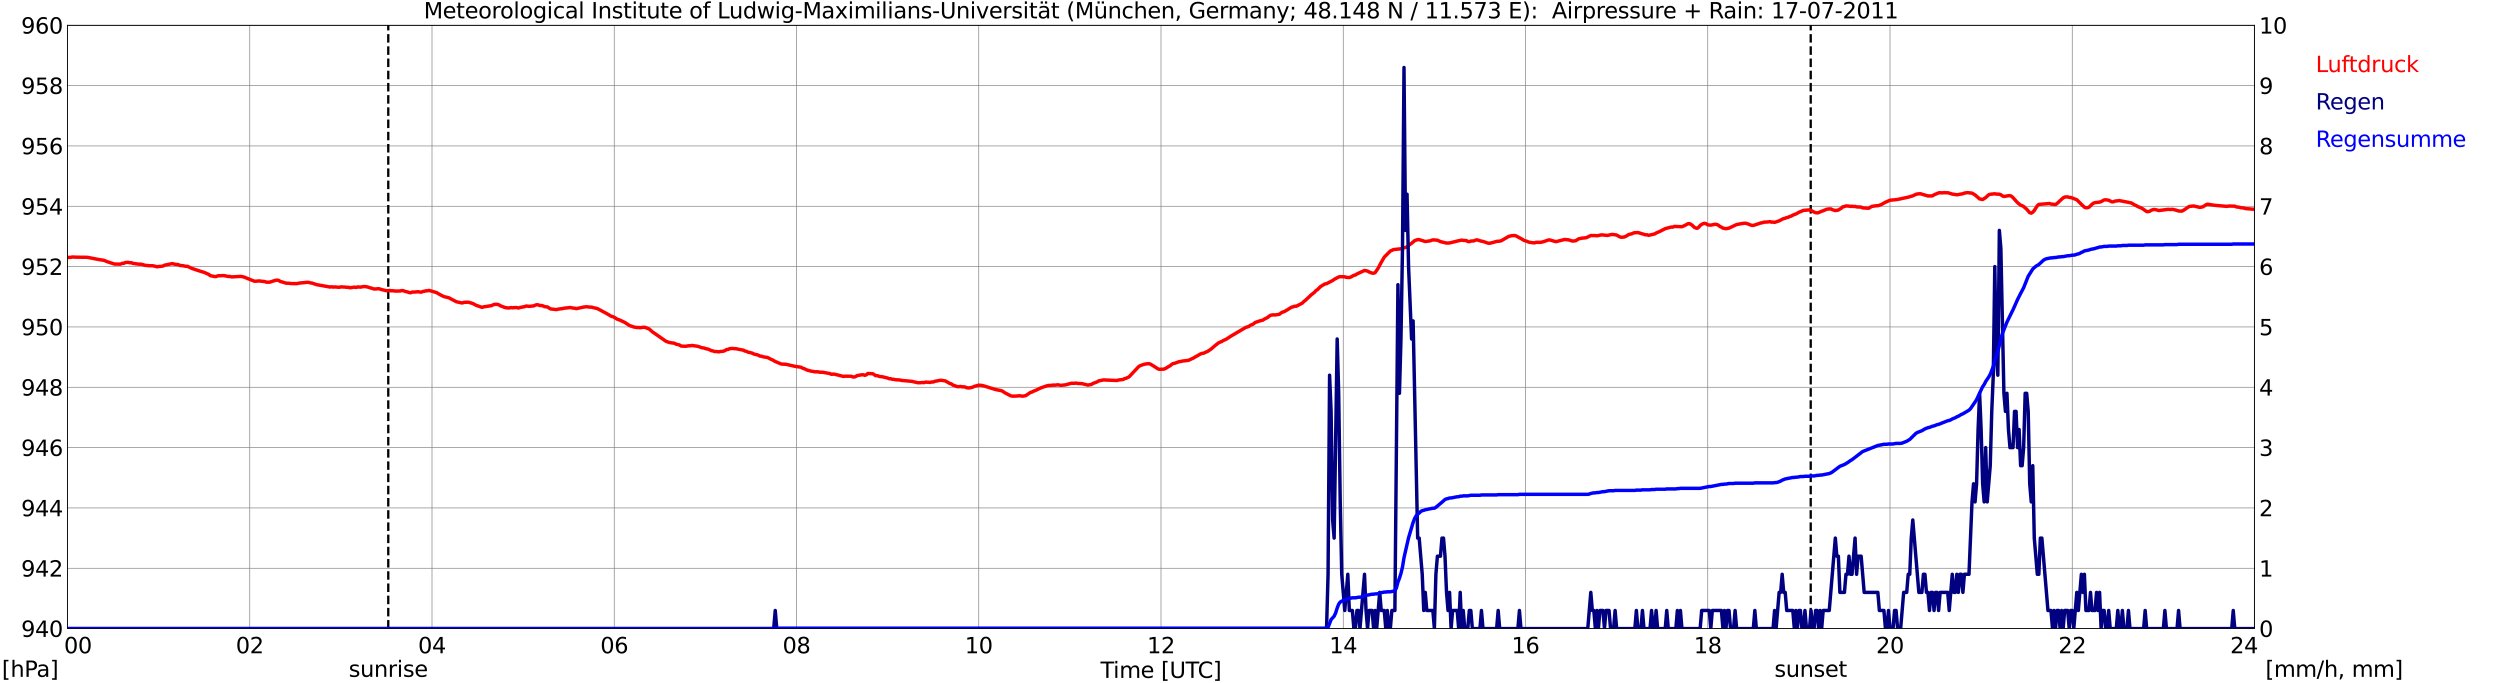 <?xml version="1.0" encoding="utf-8" standalone="no"?>
<!DOCTYPE svg PUBLIC "-//W3C//DTD SVG 1.1//EN"
  "http://www.w3.org/Graphics/SVG/1.1/DTD/svg11.dtd">
<svg xmlns:xlink="http://www.w3.org/1999/xlink" width="1085.4pt" height="296.64pt" viewBox="0 0 1085.4 296.64" xmlns="http://www.w3.org/2000/svg" version="1.1">
 <defs>
  <style type="text/css">*{stroke-linejoin: round; stroke-linecap: butt}</style>
 </defs>
 <g id="figure_1">
  <g id="patch_1">
   <path d="M 0 296.64 
L 1085.4 296.64 
L 1085.4 0 
L 0 0 
z
" style="fill: #ffffff"/>
  </g>
  <g id="axes_1">
   <g id="patch_2">
    <path d="M 29.306 272.909 
L 978.814 272.909 
L 978.814 10.976 
L 29.306 10.976 
z
" style="fill: #ffffff"/>
   </g>
   <g id="patch_3">
    <path d="M 978.814 272.909 
L 978.814 272.909 
L 978.814 10.976 
L 978.814 10.976 
z
" clip-path="url(#pf6a43bb1b3)" style="fill: #d3d3d3; opacity: 0.25; stroke: #d3d3d3; stroke-linejoin: miter"/>
   </g>
   <g id="matplotlib.axis_1">
    <g id="xtick_1">
     <g id="line2d_1">
      <path d="M 29.306 272.909 
L 29.306 10.976 
" clip-path="url(#pf6a43bb1b3)" style="fill: none; stroke: #808080; stroke-width: 0.3; stroke-linecap: square"/>
     </g>
     <g id="line2d_2"/>
     <g id="text_1">
      <!--    00 -->
      <g transform="translate(18.733 283.627) scale(0.095 -0.095)">
       <defs>
        <path id="DejaVuSans-20" transform="scale(0.016)"/>
        <path id="DejaVuSans-30" d="M 2034 4250 
Q 1547 4250 1301 3770 
Q 1056 3291 1056 2328 
Q 1056 1369 1301 889 
Q 1547 409 2034 409 
Q 2525 409 2770 889 
Q 3016 1369 3016 2328 
Q 3016 3291 2770 3770 
Q 2525 4250 2034 4250 
z
M 2034 4750 
Q 2819 4750 3233 4129 
Q 3647 3509 3647 2328 
Q 3647 1150 3233 529 
Q 2819 -91 2034 -91 
Q 1250 -91 836 529 
Q 422 1150 422 2328 
Q 422 3509 836 4129 
Q 1250 4750 2034 4750 
z
" transform="scale(0.016)"/>
       </defs>
       <use xlink:href="#DejaVuSans-20"/>
       <use xlink:href="#DejaVuSans-20" transform="translate(31.787 0)"/>
       <use xlink:href="#DejaVuSans-20" transform="translate(63.574 0)"/>
       <use xlink:href="#DejaVuSans-30" transform="translate(95.361 0)"/>
       <use xlink:href="#DejaVuSans-30" transform="translate(158.984 0)"/>
      </g>
     </g>
    </g>
    <g id="xtick_2">
     <g id="line2d_3">
      <path d="M 108.431 272.909 
L 108.431 10.976 
" clip-path="url(#pf6a43bb1b3)" style="fill: none; stroke: #808080; stroke-width: 0.3; stroke-linecap: square"/>
     </g>
     <g id="line2d_4"/>
     <g id="text_2">
      <!-- 02 -->
      <g transform="translate(102.387 283.627) scale(0.095 -0.095)">
       <defs>
        <path id="DejaVuSans-32" d="M 1228 531 
L 3431 531 
L 3431 0 
L 469 0 
L 469 531 
Q 828 903 1448 1529 
Q 2069 2156 2228 2338 
Q 2531 2678 2651 2914 
Q 2772 3150 2772 3378 
Q 2772 3750 2511 3984 
Q 2250 4219 1831 4219 
Q 1534 4219 1204 4116 
Q 875 4013 500 3803 
L 500 4441 
Q 881 4594 1212 4672 
Q 1544 4750 1819 4750 
Q 2544 4750 2975 4387 
Q 3406 4025 3406 3419 
Q 3406 3131 3298 2873 
Q 3191 2616 2906 2266 
Q 2828 2175 2409 1742 
Q 1991 1309 1228 531 
z
" transform="scale(0.016)"/>
       </defs>
       <use xlink:href="#DejaVuSans-30"/>
       <use xlink:href="#DejaVuSans-32" transform="translate(63.623 0)"/>
      </g>
     </g>
    </g>
    <g id="xtick_3">
     <g id="line2d_5">
      <path d="M 187.557 272.909 
L 187.557 10.976 
" clip-path="url(#pf6a43bb1b3)" style="fill: none; stroke: #808080; stroke-width: 0.3; stroke-linecap: square"/>
     </g>
     <g id="line2d_6"/>
     <g id="text_3">
      <!-- 04 -->
      <g transform="translate(181.513 283.627) scale(0.095 -0.095)">
       <defs>
        <path id="DejaVuSans-34" d="M 2419 4116 
L 825 1625 
L 2419 1625 
L 2419 4116 
z
M 2253 4666 
L 3047 4666 
L 3047 1625 
L 3713 1625 
L 3713 1100 
L 3047 1100 
L 3047 0 
L 2419 0 
L 2419 1100 
L 313 1100 
L 313 1709 
L 2253 4666 
z
" transform="scale(0.016)"/>
       </defs>
       <use xlink:href="#DejaVuSans-30"/>
       <use xlink:href="#DejaVuSans-34" transform="translate(63.623 0)"/>
      </g>
     </g>
    </g>
    <g id="xtick_4">
     <g id="line2d_7">
      <path d="M 266.683 272.909 
L 266.683 10.976 
" clip-path="url(#pf6a43bb1b3)" style="fill: none; stroke: #808080; stroke-width: 0.3; stroke-linecap: square"/>
     </g>
     <g id="line2d_8"/>
     <g id="text_4">
      <!-- 06 -->
      <g transform="translate(260.638 283.627) scale(0.095 -0.095)">
       <defs>
        <path id="DejaVuSans-36" d="M 2113 2584 
Q 1688 2584 1439 2293 
Q 1191 2003 1191 1497 
Q 1191 994 1439 701 
Q 1688 409 2113 409 
Q 2538 409 2786 701 
Q 3034 994 3034 1497 
Q 3034 2003 2786 2293 
Q 2538 2584 2113 2584 
z
M 3366 4563 
L 3366 3988 
Q 3128 4100 2886 4159 
Q 2644 4219 2406 4219 
Q 1781 4219 1451 3797 
Q 1122 3375 1075 2522 
Q 1259 2794 1537 2939 
Q 1816 3084 2150 3084 
Q 2853 3084 3261 2657 
Q 3669 2231 3669 1497 
Q 3669 778 3244 343 
Q 2819 -91 2113 -91 
Q 1303 -91 875 529 
Q 447 1150 447 2328 
Q 447 3434 972 4092 
Q 1497 4750 2381 4750 
Q 2619 4750 2861 4703 
Q 3103 4656 3366 4563 
z
" transform="scale(0.016)"/>
       </defs>
       <use xlink:href="#DejaVuSans-30"/>
       <use xlink:href="#DejaVuSans-36" transform="translate(63.623 0)"/>
      </g>
     </g>
    </g>
    <g id="xtick_5">
     <g id="line2d_9">
      <path d="M 345.808 272.909 
L 345.808 10.976 
" clip-path="url(#pf6a43bb1b3)" style="fill: none; stroke: #808080; stroke-width: 0.3; stroke-linecap: square"/>
     </g>
     <g id="line2d_10"/>
     <g id="text_5">
      <!-- 08 -->
      <g transform="translate(339.764 283.627) scale(0.095 -0.095)">
       <defs>
        <path id="DejaVuSans-38" d="M 2034 2216 
Q 1584 2216 1326 1975 
Q 1069 1734 1069 1313 
Q 1069 891 1326 650 
Q 1584 409 2034 409 
Q 2484 409 2743 651 
Q 3003 894 3003 1313 
Q 3003 1734 2745 1975 
Q 2488 2216 2034 2216 
z
M 1403 2484 
Q 997 2584 770 2862 
Q 544 3141 544 3541 
Q 544 4100 942 4425 
Q 1341 4750 2034 4750 
Q 2731 4750 3128 4425 
Q 3525 4100 3525 3541 
Q 3525 3141 3298 2862 
Q 3072 2584 2669 2484 
Q 3125 2378 3379 2068 
Q 3634 1759 3634 1313 
Q 3634 634 3220 271 
Q 2806 -91 2034 -91 
Q 1263 -91 848 271 
Q 434 634 434 1313 
Q 434 1759 690 2068 
Q 947 2378 1403 2484 
z
M 1172 3481 
Q 1172 3119 1398 2916 
Q 1625 2713 2034 2713 
Q 2441 2713 2670 2916 
Q 2900 3119 2900 3481 
Q 2900 3844 2670 4047 
Q 2441 4250 2034 4250 
Q 1625 4250 1398 4047 
Q 1172 3844 1172 3481 
z
" transform="scale(0.016)"/>
       </defs>
       <use xlink:href="#DejaVuSans-30"/>
       <use xlink:href="#DejaVuSans-38" transform="translate(63.623 0)"/>
      </g>
     </g>
    </g>
    <g id="xtick_6">
     <g id="line2d_11">
      <path d="M 424.934 272.909 
L 424.934 10.976 
" clip-path="url(#pf6a43bb1b3)" style="fill: none; stroke: #808080; stroke-width: 0.3; stroke-linecap: square"/>
     </g>
     <g id="line2d_12"/>
     <g id="text_6">
      <!-- 10 -->
      <g transform="translate(418.89 283.627) scale(0.095 -0.095)">
       <defs>
        <path id="DejaVuSans-31" d="M 794 531 
L 1825 531 
L 1825 4091 
L 703 3866 
L 703 4441 
L 1819 4666 
L 2450 4666 
L 2450 531 
L 3481 531 
L 3481 0 
L 794 0 
L 794 531 
z
" transform="scale(0.016)"/>
       </defs>
       <use xlink:href="#DejaVuSans-31"/>
       <use xlink:href="#DejaVuSans-30" transform="translate(63.623 0)"/>
      </g>
     </g>
    </g>
    <g id="xtick_7">
     <g id="line2d_13">
      <path d="M 504.06 272.909 
L 504.06 10.976 
" clip-path="url(#pf6a43bb1b3)" style="fill: none; stroke: #808080; stroke-width: 0.3; stroke-linecap: square"/>
     </g>
     <g id="line2d_14"/>
     <g id="text_7">
      <!-- 12 -->
      <g transform="translate(498.015 283.627) scale(0.095 -0.095)">
       <use xlink:href="#DejaVuSans-31"/>
       <use xlink:href="#DejaVuSans-32" transform="translate(63.623 0)"/>
      </g>
     </g>
    </g>
    <g id="xtick_8">
     <g id="line2d_15">
      <path d="M 583.185 272.909 
L 583.185 10.976 
" clip-path="url(#pf6a43bb1b3)" style="fill: none; stroke: #808080; stroke-width: 0.3; stroke-linecap: square"/>
     </g>
     <g id="line2d_16"/>
     <g id="text_8">
      <!-- 14 -->
      <g transform="translate(577.141 283.627) scale(0.095 -0.095)">
       <use xlink:href="#DejaVuSans-31"/>
       <use xlink:href="#DejaVuSans-34" transform="translate(63.623 0)"/>
      </g>
     </g>
    </g>
    <g id="xtick_9">
     <g id="line2d_17">
      <path d="M 662.311 272.909 
L 662.311 10.976 
" clip-path="url(#pf6a43bb1b3)" style="fill: none; stroke: #808080; stroke-width: 0.3; stroke-linecap: square"/>
     </g>
     <g id="line2d_18"/>
     <g id="text_9">
      <!-- 16 -->
      <g transform="translate(656.267 283.627) scale(0.095 -0.095)">
       <use xlink:href="#DejaVuSans-31"/>
       <use xlink:href="#DejaVuSans-36" transform="translate(63.623 0)"/>
      </g>
     </g>
    </g>
    <g id="xtick_10">
     <g id="line2d_19">
      <path d="M 741.437 272.909 
L 741.437 10.976 
" clip-path="url(#pf6a43bb1b3)" style="fill: none; stroke: #808080; stroke-width: 0.3; stroke-linecap: square"/>
     </g>
     <g id="line2d_20"/>
     <g id="text_10">
      <!-- 18 -->
      <g transform="translate(735.392 283.627) scale(0.095 -0.095)">
       <use xlink:href="#DejaVuSans-31"/>
       <use xlink:href="#DejaVuSans-38" transform="translate(63.623 0)"/>
      </g>
     </g>
    </g>
    <g id="xtick_11">
     <g id="line2d_21">
      <path d="M 820.562 272.909 
L 820.562 10.976 
" clip-path="url(#pf6a43bb1b3)" style="fill: none; stroke: #808080; stroke-width: 0.3; stroke-linecap: square"/>
     </g>
     <g id="line2d_22"/>
     <g id="text_11">
      <!-- 20 -->
      <g transform="translate(814.518 283.627) scale(0.095 -0.095)">
       <use xlink:href="#DejaVuSans-32"/>
       <use xlink:href="#DejaVuSans-30" transform="translate(63.623 0)"/>
      </g>
     </g>
    </g>
    <g id="xtick_12">
     <g id="line2d_23">
      <path d="M 899.688 272.909 
L 899.688 10.976 
" clip-path="url(#pf6a43bb1b3)" style="fill: none; stroke: #808080; stroke-width: 0.3; stroke-linecap: square"/>
     </g>
     <g id="line2d_24"/>
     <g id="text_12">
      <!-- 22 -->
      <g transform="translate(893.644 283.627) scale(0.095 -0.095)">
       <use xlink:href="#DejaVuSans-32"/>
       <use xlink:href="#DejaVuSans-32" transform="translate(63.623 0)"/>
      </g>
     </g>
    </g>
    <g id="xtick_13">
     <g id="line2d_25">
      <path d="M 978.814 272.909 
L 978.814 10.976 
" clip-path="url(#pf6a43bb1b3)" style="fill: none; stroke: #808080; stroke-width: 0.3; stroke-linecap: square"/>
     </g>
     <g id="line2d_26"/>
     <g id="text_13">
      <!-- 24    -->
      <g transform="translate(968.241 283.627) scale(0.095 -0.095)">
       <use xlink:href="#DejaVuSans-32"/>
       <use xlink:href="#DejaVuSans-34" transform="translate(63.623 0)"/>
       <use xlink:href="#DejaVuSans-20" transform="translate(127.246 0)"/>
       <use xlink:href="#DejaVuSans-20" transform="translate(159.033 0)"/>
       <use xlink:href="#DejaVuSans-20" transform="translate(190.82 0)"/>
      </g>
     </g>
    </g>
    <g id="text_14">
     <!-- Time [UTC] -->
     <g transform="translate(477.806 294.322) scale(0.095 -0.095)">
      <defs>
       <path id="DejaVuSans-54" d="M -19 4666 
L 3928 4666 
L 3928 4134 
L 2272 4134 
L 2272 0 
L 1638 0 
L 1638 4134 
L -19 4134 
L -19 4666 
z
" transform="scale(0.016)"/>
       <path id="DejaVuSans-69" d="M 603 3500 
L 1178 3500 
L 1178 0 
L 603 0 
L 603 3500 
z
M 603 4863 
L 1178 4863 
L 1178 4134 
L 603 4134 
L 603 4863 
z
" transform="scale(0.016)"/>
       <path id="DejaVuSans-6d" d="M 3328 2828 
Q 3544 3216 3844 3400 
Q 4144 3584 4550 3584 
Q 5097 3584 5394 3201 
Q 5691 2819 5691 2113 
L 5691 0 
L 5113 0 
L 5113 2094 
Q 5113 2597 4934 2840 
Q 4756 3084 4391 3084 
Q 3944 3084 3684 2787 
Q 3425 2491 3425 1978 
L 3425 0 
L 2847 0 
L 2847 2094 
Q 2847 2600 2669 2842 
Q 2491 3084 2119 3084 
Q 1678 3084 1418 2786 
Q 1159 2488 1159 1978 
L 1159 0 
L 581 0 
L 581 3500 
L 1159 3500 
L 1159 2956 
Q 1356 3278 1631 3431 
Q 1906 3584 2284 3584 
Q 2666 3584 2933 3390 
Q 3200 3197 3328 2828 
z
" transform="scale(0.016)"/>
       <path id="DejaVuSans-65" d="M 3597 1894 
L 3597 1613 
L 953 1613 
Q 991 1019 1311 708 
Q 1631 397 2203 397 
Q 2534 397 2845 478 
Q 3156 559 3463 722 
L 3463 178 
Q 3153 47 2828 -22 
Q 2503 -91 2169 -91 
Q 1331 -91 842 396 
Q 353 884 353 1716 
Q 353 2575 817 3079 
Q 1281 3584 2069 3584 
Q 2775 3584 3186 3129 
Q 3597 2675 3597 1894 
z
M 3022 2063 
Q 3016 2534 2758 2815 
Q 2500 3097 2075 3097 
Q 1594 3097 1305 2825 
Q 1016 2553 972 2059 
L 3022 2063 
z
" transform="scale(0.016)"/>
       <path id="DejaVuSans-5b" d="M 550 4863 
L 1875 4863 
L 1875 4416 
L 1125 4416 
L 1125 -397 
L 1875 -397 
L 1875 -844 
L 550 -844 
L 550 4863 
z
" transform="scale(0.016)"/>
       <path id="DejaVuSans-55" d="M 556 4666 
L 1191 4666 
L 1191 1831 
Q 1191 1081 1462 751 
Q 1734 422 2344 422 
Q 2950 422 3222 751 
Q 3494 1081 3494 1831 
L 3494 4666 
L 4128 4666 
L 4128 1753 
Q 4128 841 3676 375 
Q 3225 -91 2344 -91 
Q 1459 -91 1007 375 
Q 556 841 556 1753 
L 556 4666 
z
" transform="scale(0.016)"/>
       <path id="DejaVuSans-43" d="M 4122 4306 
L 4122 3641 
Q 3803 3938 3442 4084 
Q 3081 4231 2675 4231 
Q 1875 4231 1450 3742 
Q 1025 3253 1025 2328 
Q 1025 1406 1450 917 
Q 1875 428 2675 428 
Q 3081 428 3442 575 
Q 3803 722 4122 1019 
L 4122 359 
Q 3791 134 3420 21 
Q 3050 -91 2638 -91 
Q 1578 -91 968 557 
Q 359 1206 359 2328 
Q 359 3453 968 4101 
Q 1578 4750 2638 4750 
Q 3056 4750 3426 4639 
Q 3797 4528 4122 4306 
z
" transform="scale(0.016)"/>
       <path id="DejaVuSans-5d" d="M 1947 4863 
L 1947 -844 
L 622 -844 
L 622 -397 
L 1369 -397 
L 1369 4416 
L 622 4416 
L 622 4863 
L 1947 4863 
z
" transform="scale(0.016)"/>
      </defs>
      <use xlink:href="#DejaVuSans-54"/>
      <use xlink:href="#DejaVuSans-69" transform="translate(57.959 0)"/>
      <use xlink:href="#DejaVuSans-6d" transform="translate(85.742 0)"/>
      <use xlink:href="#DejaVuSans-65" transform="translate(183.154 0)"/>
      <use xlink:href="#DejaVuSans-20" transform="translate(244.678 0)"/>
      <use xlink:href="#DejaVuSans-5b" transform="translate(276.465 0)"/>
      <use xlink:href="#DejaVuSans-55" transform="translate(315.479 0)"/>
      <use xlink:href="#DejaVuSans-54" transform="translate(388.672 0)"/>
      <use xlink:href="#DejaVuSans-43" transform="translate(443.881 0)"/>
      <use xlink:href="#DejaVuSans-5d" transform="translate(513.705 0)"/>
     </g>
    </g>
   </g>
   <g id="matplotlib.axis_2">
    <g id="ytick_1">
     <g id="line2d_27">
      <path d="M 29.306 272.909 
L 978.814 272.909 
" clip-path="url(#pf6a43bb1b3)" style="fill: none; stroke: #808080; stroke-width: 0.3; stroke-linecap: square"/>
     </g>
     <g id="line2d_28"/>
     <g id="text_15">
      <!-- 940 -->
      <g transform="translate(9.173 276.518) scale(0.095 -0.095)">
       <defs>
        <path id="DejaVuSans-39" d="M 703 97 
L 703 672 
Q 941 559 1184 500 
Q 1428 441 1663 441 
Q 2288 441 2617 861 
Q 2947 1281 2994 2138 
Q 2813 1869 2534 1725 
Q 2256 1581 1919 1581 
Q 1219 1581 811 2004 
Q 403 2428 403 3163 
Q 403 3881 828 4315 
Q 1253 4750 1959 4750 
Q 2769 4750 3195 4129 
Q 3622 3509 3622 2328 
Q 3622 1225 3098 567 
Q 2575 -91 1691 -91 
Q 1453 -91 1209 -44 
Q 966 3 703 97 
z
M 1959 2075 
Q 2384 2075 2632 2365 
Q 2881 2656 2881 3163 
Q 2881 3666 2632 3958 
Q 2384 4250 1959 4250 
Q 1534 4250 1286 3958 
Q 1038 3666 1038 3163 
Q 1038 2656 1286 2365 
Q 1534 2075 1959 2075 
z
" transform="scale(0.016)"/>
       </defs>
       <use xlink:href="#DejaVuSans-39"/>
       <use xlink:href="#DejaVuSans-34" transform="translate(63.623 0)"/>
       <use xlink:href="#DejaVuSans-30" transform="translate(127.246 0)"/>
      </g>
     </g>
    </g>
    <g id="ytick_2">
     <g id="line2d_29">
      <path d="M 29.306 246.715 
L 978.814 246.715 
" clip-path="url(#pf6a43bb1b3)" style="fill: none; stroke: #808080; stroke-width: 0.3; stroke-linecap: square"/>
     </g>
     <g id="line2d_30"/>
     <g id="text_16">
      <!-- 942 -->
      <g transform="translate(9.173 250.325) scale(0.095 -0.095)">
       <use xlink:href="#DejaVuSans-39"/>
       <use xlink:href="#DejaVuSans-34" transform="translate(63.623 0)"/>
       <use xlink:href="#DejaVuSans-32" transform="translate(127.246 0)"/>
      </g>
     </g>
    </g>
    <g id="ytick_3">
     <g id="line2d_31">
      <path d="M 29.306 220.522 
L 978.814 220.522 
" clip-path="url(#pf6a43bb1b3)" style="fill: none; stroke: #808080; stroke-width: 0.3; stroke-linecap: square"/>
     </g>
     <g id="line2d_32"/>
     <g id="text_17">
      <!-- 944 -->
      <g transform="translate(9.173 224.131) scale(0.095 -0.095)">
       <use xlink:href="#DejaVuSans-39"/>
       <use xlink:href="#DejaVuSans-34" transform="translate(63.623 0)"/>
       <use xlink:href="#DejaVuSans-34" transform="translate(127.246 0)"/>
      </g>
     </g>
    </g>
    <g id="ytick_4">
     <g id="line2d_33">
      <path d="M 29.306 194.329 
L 978.814 194.329 
" clip-path="url(#pf6a43bb1b3)" style="fill: none; stroke: #808080; stroke-width: 0.3; stroke-linecap: square"/>
     </g>
     <g id="line2d_34"/>
     <g id="text_18">
      <!-- 946 -->
      <g transform="translate(9.173 197.938) scale(0.095 -0.095)">
       <use xlink:href="#DejaVuSans-39"/>
       <use xlink:href="#DejaVuSans-34" transform="translate(63.623 0)"/>
       <use xlink:href="#DejaVuSans-36" transform="translate(127.246 0)"/>
      </g>
     </g>
    </g>
    <g id="ytick_5">
     <g id="line2d_35">
      <path d="M 29.306 168.136 
L 978.814 168.136 
" clip-path="url(#pf6a43bb1b3)" style="fill: none; stroke: #808080; stroke-width: 0.3; stroke-linecap: square"/>
     </g>
     <g id="line2d_36"/>
     <g id="text_19">
      <!-- 948 -->
      <g transform="translate(9.173 171.745) scale(0.095 -0.095)">
       <use xlink:href="#DejaVuSans-39"/>
       <use xlink:href="#DejaVuSans-34" transform="translate(63.623 0)"/>
       <use xlink:href="#DejaVuSans-38" transform="translate(127.246 0)"/>
      </g>
     </g>
    </g>
    <g id="ytick_6">
     <g id="line2d_37">
      <path d="M 29.306 141.942 
L 978.814 141.942 
" clip-path="url(#pf6a43bb1b3)" style="fill: none; stroke: #808080; stroke-width: 0.3; stroke-linecap: square"/>
     </g>
     <g id="line2d_38"/>
     <g id="text_20">
      <!-- 950 -->
      <g transform="translate(9.173 145.551) scale(0.095 -0.095)">
       <defs>
        <path id="DejaVuSans-35" d="M 691 4666 
L 3169 4666 
L 3169 4134 
L 1269 4134 
L 1269 2991 
Q 1406 3038 1543 3061 
Q 1681 3084 1819 3084 
Q 2600 3084 3056 2656 
Q 3513 2228 3513 1497 
Q 3513 744 3044 326 
Q 2575 -91 1722 -91 
Q 1428 -91 1123 -41 
Q 819 9 494 109 
L 494 744 
Q 775 591 1075 516 
Q 1375 441 1709 441 
Q 2250 441 2565 725 
Q 2881 1009 2881 1497 
Q 2881 1984 2565 2268 
Q 2250 2553 1709 2553 
Q 1456 2553 1204 2497 
Q 953 2441 691 2322 
L 691 4666 
z
" transform="scale(0.016)"/>
       </defs>
       <use xlink:href="#DejaVuSans-39"/>
       <use xlink:href="#DejaVuSans-35" transform="translate(63.623 0)"/>
       <use xlink:href="#DejaVuSans-30" transform="translate(127.246 0)"/>
      </g>
     </g>
    </g>
    <g id="ytick_7">
     <g id="line2d_39">
      <path d="M 29.306 115.749 
L 978.814 115.749 
" clip-path="url(#pf6a43bb1b3)" style="fill: none; stroke: #808080; stroke-width: 0.3; stroke-linecap: square"/>
     </g>
     <g id="line2d_40"/>
     <g id="text_21">
      <!-- 952 -->
      <g transform="translate(9.173 119.358) scale(0.095 -0.095)">
       <use xlink:href="#DejaVuSans-39"/>
       <use xlink:href="#DejaVuSans-35" transform="translate(63.623 0)"/>
       <use xlink:href="#DejaVuSans-32" transform="translate(127.246 0)"/>
      </g>
     </g>
    </g>
    <g id="ytick_8">
     <g id="line2d_41">
      <path d="M 29.306 89.556 
L 978.814 89.556 
" clip-path="url(#pf6a43bb1b3)" style="fill: none; stroke: #808080; stroke-width: 0.3; stroke-linecap: square"/>
     </g>
     <g id="line2d_42"/>
     <g id="text_22">
      <!-- 954 -->
      <g transform="translate(9.173 93.165) scale(0.095 -0.095)">
       <use xlink:href="#DejaVuSans-39"/>
       <use xlink:href="#DejaVuSans-35" transform="translate(63.623 0)"/>
       <use xlink:href="#DejaVuSans-34" transform="translate(127.246 0)"/>
      </g>
     </g>
    </g>
    <g id="ytick_9">
     <g id="line2d_43">
      <path d="M 29.306 63.362 
L 978.814 63.362 
" clip-path="url(#pf6a43bb1b3)" style="fill: none; stroke: #808080; stroke-width: 0.3; stroke-linecap: square"/>
     </g>
     <g id="line2d_44"/>
     <g id="text_23">
      <!-- 956 -->
      <g transform="translate(9.173 66.972) scale(0.095 -0.095)">
       <use xlink:href="#DejaVuSans-39"/>
       <use xlink:href="#DejaVuSans-35" transform="translate(63.623 0)"/>
       <use xlink:href="#DejaVuSans-36" transform="translate(127.246 0)"/>
      </g>
     </g>
    </g>
    <g id="ytick_10">
     <g id="line2d_45">
      <path d="M 29.306 37.169 
L 978.814 37.169 
" clip-path="url(#pf6a43bb1b3)" style="fill: none; stroke: #808080; stroke-width: 0.3; stroke-linecap: square"/>
     </g>
     <g id="line2d_46"/>
     <g id="text_24">
      <!-- 958 -->
      <g transform="translate(9.173 40.778) scale(0.095 -0.095)">
       <use xlink:href="#DejaVuSans-39"/>
       <use xlink:href="#DejaVuSans-35" transform="translate(63.623 0)"/>
       <use xlink:href="#DejaVuSans-38" transform="translate(127.246 0)"/>
      </g>
     </g>
    </g>
    <g id="ytick_11">
     <g id="line2d_47">
      <path d="M 29.306 10.976 
L 978.814 10.976 
" clip-path="url(#pf6a43bb1b3)" style="fill: none; stroke: #808080; stroke-width: 0.3; stroke-linecap: square"/>
     </g>
     <g id="line2d_48"/>
     <g id="text_25">
      <!-- 960 -->
      <g transform="translate(9.173 14.585) scale(0.095 -0.095)">
       <use xlink:href="#DejaVuSans-39"/>
       <use xlink:href="#DejaVuSans-36" transform="translate(63.623 0)"/>
       <use xlink:href="#DejaVuSans-30" transform="translate(127.246 0)"/>
      </g>
     </g>
    </g>
   </g>
   <g id="line2d_49">
    <path d="M 168.567 272.909 
L 168.567 10.976 
" clip-path="url(#pf6a43bb1b3)" style="fill: none; stroke-dasharray: 3.7,1.6; stroke-dashoffset: 0; stroke: #000000"/>
   </g>
   <g id="line2d_50">
    <path d="M 786.143 272.909 
L 786.143 10.976 
" clip-path="url(#pf6a43bb1b3)" style="fill: none; stroke-dasharray: 3.7,1.6; stroke-dashoffset: 0; stroke: #000000"/>
   </g>
   <g id="line2d_51">
    <path d="M 29.306 111.82 
L 29.965 111.722 
L 30.625 111.768 
L 31.284 111.584 
L 33.262 111.663 
L 37.878 111.715 
L 40.515 112.213 
L 42.493 112.606 
L 45.131 113.025 
L 46.45 113.575 
L 47.768 114.02 
L 49.747 114.649 
L 52.384 114.675 
L 53.043 114.308 
L 53.703 114.361 
L 54.362 113.994 
L 55.681 113.889 
L 56.34 114.073 
L 57 114.046 
L 57.659 114.334 
L 60.297 114.701 
L 60.956 114.675 
L 61.615 114.78 
L 62.934 115.173 
L 64.912 115.382 
L 66.231 115.356 
L 67.55 115.644 
L 68.209 115.854 
L 68.869 115.697 
L 70.187 115.618 
L 70.847 115.461 
L 71.506 115.12 
L 74.803 114.439 
L 76.122 114.78 
L 77.441 114.885 
L 78.1 115.251 
L 79.419 115.356 
L 80.737 115.644 
L 81.397 115.618 
L 83.375 116.561 
L 86.672 117.661 
L 88.65 118.263 
L 90.628 119.128 
L 91.288 119.678 
L 93.266 120.071 
L 93.925 120.045 
L 94.584 119.73 
L 95.903 119.704 
L 97.222 119.652 
L 99.2 120.045 
L 99.86 120.018 
L 100.519 120.228 
L 104.475 119.992 
L 105.794 120.228 
L 110.41 122.088 
L 111.728 122.062 
L 112.388 121.957 
L 115.025 122.271 
L 115.685 122.507 
L 117.003 122.533 
L 119.641 121.695 
L 120.3 121.616 
L 120.96 121.721 
L 121.619 122.166 
L 124.257 122.952 
L 125.575 122.978 
L 126.235 123.109 
L 128.872 123.135 
L 130.191 122.874 
L 133.488 122.559 
L 134.147 122.612 
L 134.807 122.847 
L 135.466 122.9 
L 136.785 123.345 
L 137.444 123.581 
L 143.379 124.628 
L 144.038 124.497 
L 144.697 124.655 
L 145.357 124.576 
L 147.335 124.733 
L 147.994 124.55 
L 149.972 124.655 
L 150.632 124.759 
L 151.291 124.733 
L 151.951 124.943 
L 153.929 124.655 
L 154.588 124.812 
L 155.247 124.576 
L 156.566 124.655 
L 157.885 124.393 
L 159.204 124.497 
L 162.501 125.493 
L 164.479 125.336 
L 165.798 125.755 
L 167.776 126.226 
L 168.435 126.226 
L 169.094 126.095 
L 169.754 126.252 
L 170.413 126.226 
L 171.732 126.383 
L 173.71 126.331 
L 174.37 126.174 
L 175.029 126.174 
L 175.688 126.462 
L 177.007 126.776 
L 177.666 127.038 
L 178.326 127.091 
L 178.985 126.803 
L 180.304 126.776 
L 181.623 126.645 
L 182.282 126.803 
L 182.941 126.829 
L 183.601 126.541 
L 184.26 126.462 
L 184.92 126.252 
L 185.579 126.252 
L 186.238 126.069 
L 189.535 127.038 
L 190.854 127.824 
L 192.173 128.505 
L 192.832 128.793 
L 194.81 129.265 
L 198.107 130.993 
L 200.085 131.439 
L 200.745 131.543 
L 201.404 131.255 
L 203.382 131.203 
L 205.36 131.805 
L 206.679 132.539 
L 209.317 133.456 
L 209.976 133.22 
L 213.273 132.722 
L 214.592 132.146 
L 215.91 132.12 
L 216.57 132.329 
L 217.229 132.748 
L 219.207 133.508 
L 220.526 133.718 
L 221.186 133.691 
L 221.845 133.534 
L 222.504 133.639 
L 223.823 133.508 
L 224.482 133.56 
L 225.142 133.744 
L 225.801 133.482 
L 227.779 133.141 
L 228.439 132.853 
L 229.757 133.01 
L 231.736 132.801 
L 232.395 132.486 
L 233.054 132.303 
L 233.714 132.355 
L 234.373 132.67 
L 235.033 132.617 
L 235.692 132.775 
L 236.351 133.115 
L 237.67 133.272 
L 238.989 134.11 
L 241.626 134.425 
L 242.286 134.215 
L 244.264 133.979 
L 244.923 133.796 
L 246.242 133.665 
L 247.561 133.508 
L 248.88 133.77 
L 249.539 133.822 
L 250.198 134.006 
L 253.495 133.298 
L 254.814 133.167 
L 255.473 133.298 
L 256.792 133.351 
L 259.43 134.006 
L 263.386 136.127 
L 265.364 137.306 
L 266.023 137.463 
L 266.683 137.778 
L 268.002 138.589 
L 269.32 139.061 
L 271.298 140.004 
L 273.277 141.314 
L 275.255 141.995 
L 276.573 142.204 
L 277.233 142.178 
L 277.892 142.309 
L 278.552 142.178 
L 279.87 142.073 
L 281.849 142.833 
L 283.167 144.012 
L 289.102 148.15 
L 290.42 148.648 
L 291.739 148.883 
L 292.399 148.936 
L 293.058 149.145 
L 293.717 149.512 
L 294.377 149.591 
L 295.036 149.8 
L 295.696 150.246 
L 297.674 150.35 
L 298.992 150.115 
L 299.652 150.141 
L 300.311 149.984 
L 302.949 150.35 
L 304.927 151.031 
L 305.586 151.058 
L 306.246 151.346 
L 307.564 151.608 
L 308.883 152.262 
L 309.543 152.341 
L 310.202 152.629 
L 310.861 152.603 
L 312.18 152.76 
L 312.839 152.577 
L 313.499 152.577 
L 314.158 152.446 
L 314.818 152.184 
L 315.477 151.739 
L 316.136 151.712 
L 316.796 151.372 
L 318.114 151.267 
L 318.774 151.398 
L 319.433 151.372 
L 320.752 151.66 
L 322.73 152.027 
L 323.39 152.393 
L 324.049 152.524 
L 324.708 152.865 
L 326.686 153.336 
L 327.346 153.729 
L 328.665 154.017 
L 329.324 154.253 
L 329.983 154.62 
L 330.643 154.646 
L 331.302 154.908 
L 333.28 155.222 
L 334.599 155.929 
L 335.258 156.191 
L 336.577 156.951 
L 339.215 158.051 
L 341.193 158.156 
L 345.149 159.046 
L 347.787 159.439 
L 348.446 159.832 
L 349.105 160.042 
L 350.424 160.67 
L 352.402 161.194 
L 353.062 161.247 
L 353.721 161.43 
L 355.04 161.43 
L 356.359 161.64 
L 357.018 161.587 
L 360.315 162.19 
L 360.974 162.53 
L 361.634 162.425 
L 362.293 162.452 
L 366.249 163.447 
L 366.909 163.316 
L 368.227 163.342 
L 369.546 163.342 
L 370.206 163.63 
L 370.865 163.709 
L 371.524 163.447 
L 372.184 163.054 
L 374.162 162.714 
L 374.821 162.714 
L 375.481 162.949 
L 376.14 162.714 
L 376.799 162.137 
L 378.118 162.242 
L 378.777 162.216 
L 379.437 162.556 
L 380.096 163.08 
L 380.756 163.054 
L 382.074 163.526 
L 382.734 163.499 
L 385.371 164.128 
L 386.031 164.442 
L 386.69 164.416 
L 387.349 164.652 
L 388.009 164.678 
L 388.668 164.861 
L 390.646 164.966 
L 391.306 165.15 
L 395.921 165.569 
L 397.899 166.04 
L 398.559 166.171 
L 399.878 166.145 
L 400.537 166.04 
L 401.196 166.145 
L 401.856 165.883 
L 403.834 166.04 
L 404.493 165.831 
L 405.153 165.857 
L 405.812 165.569 
L 408.45 165.071 
L 410.428 165.385 
L 412.406 166.512 
L 413.065 166.669 
L 413.725 167.219 
L 414.384 167.376 
L 415.043 167.69 
L 415.703 167.847 
L 416.362 167.874 
L 417.022 167.769 
L 417.681 167.952 
L 418.34 167.926 
L 419 168.031 
L 419.659 168.319 
L 420.318 168.424 
L 420.978 168.397 
L 422.297 168.109 
L 422.956 167.769 
L 424.934 167.219 
L 426.253 167.324 
L 427.572 167.664 
L 430.209 168.502 
L 432.187 169.105 
L 433.506 169.367 
L 434.825 169.629 
L 435.484 169.969 
L 436.144 170.467 
L 438.781 171.829 
L 439.44 171.986 
L 440.759 171.986 
L 442.737 171.829 
L 444.056 172.012 
L 445.375 171.75 
L 447.353 170.388 
L 448.012 170.231 
L 448.672 169.838 
L 449.331 169.629 
L 451.969 168.371 
L 454.606 167.481 
L 455.266 167.35 
L 456.584 167.297 
L 457.244 167.166 
L 457.903 167.245 
L 459.222 167.062 
L 460.541 167.297 
L 462.519 167.114 
L 465.156 166.381 
L 466.475 166.433 
L 467.134 166.302 
L 467.794 166.459 
L 469.772 166.564 
L 472.409 167.219 
L 473.069 167.009 
L 473.728 166.983 
L 474.388 166.538 
L 476.366 165.778 
L 477.025 165.359 
L 478.344 165.123 
L 479.003 164.94 
L 484.938 165.202 
L 485.597 164.992 
L 487.575 164.757 
L 488.235 164.39 
L 488.894 164.233 
L 490.213 163.604 
L 494.169 159.361 
L 494.828 158.863 
L 496.147 158.339 
L 497.466 157.999 
L 498.785 157.894 
L 499.444 158.077 
L 500.763 158.863 
L 502.741 160.147 
L 503.4 160.356 
L 505.379 160.251 
L 506.038 159.963 
L 507.357 159.151 
L 508.016 158.811 
L 508.675 158.208 
L 509.335 157.815 
L 509.994 157.737 
L 511.972 157.003 
L 512.632 156.951 
L 513.291 156.768 
L 515.929 156.453 
L 517.907 155.563 
L 521.204 153.677 
L 521.863 153.415 
L 522.522 153.363 
L 524.501 152.446 
L 525.819 151.529 
L 527.797 149.826 
L 529.116 148.805 
L 530.435 148.255 
L 531.094 147.836 
L 532.413 147.259 
L 534.391 145.95 
L 540.985 142.073 
L 541.644 141.942 
L 542.304 141.654 
L 542.963 141.156 
L 543.623 140.947 
L 544.282 140.554 
L 544.941 140.004 
L 546.919 139.323 
L 548.238 139.009 
L 548.898 138.563 
L 550.216 137.908 
L 551.535 136.887 
L 552.854 136.677 
L 553.513 136.756 
L 555.491 136.442 
L 556.151 135.892 
L 556.81 135.499 
L 557.47 135.342 
L 558.788 134.582 
L 560.766 133.351 
L 561.426 133.22 
L 562.085 132.932 
L 562.745 132.984 
L 565.382 131.622 
L 566.042 130.941 
L 566.701 130.443 
L 569.338 127.955 
L 570.657 126.933 
L 571.317 126.174 
L 571.976 125.755 
L 573.295 124.445 
L 574.613 123.633 
L 575.273 123.266 
L 575.932 123.162 
L 578.57 121.8 
L 579.229 121.302 
L 581.207 120.254 
L 581.867 120.123 
L 583.845 120.176 
L 584.504 120.411 
L 585.823 120.49 
L 586.482 120.28 
L 587.801 119.521 
L 588.46 119.416 
L 589.12 118.945 
L 592.417 117.425 
L 593.736 117.687 
L 594.395 118.08 
L 595.714 118.578 
L 596.373 118.63 
L 597.032 118.368 
L 598.351 116.404 
L 599.67 113.915 
L 600.989 111.637 
L 603.626 108.965 
L 604.286 108.729 
L 604.945 108.362 
L 608.901 107.943 
L 609.561 107.603 
L 610.879 107.21 
L 612.198 106.057 
L 612.858 105.638 
L 614.176 104.486 
L 615.495 104.014 
L 616.154 104.041 
L 618.792 104.853 
L 620.77 104.591 
L 622.089 104.145 
L 624.067 104.276 
L 625.386 104.905 
L 628.023 105.534 
L 629.342 105.481 
L 632.639 104.669 
L 634.617 104.25 
L 635.276 104.381 
L 636.595 104.433 
L 637.255 104.853 
L 637.914 104.931 
L 638.573 104.669 
L 639.892 104.591 
L 640.552 104.276 
L 641.211 104.119 
L 643.189 104.722 
L 643.848 104.8 
L 645.827 105.507 
L 646.486 105.638 
L 647.805 105.376 
L 649.783 104.8 
L 651.102 104.695 
L 651.761 104.538 
L 655.058 102.626 
L 656.377 102.312 
L 657.695 102.259 
L 658.355 102.495 
L 659.674 103.229 
L 660.333 103.543 
L 661.652 104.381 
L 662.97 104.774 
L 663.63 105.088 
L 664.949 105.324 
L 666.267 105.455 
L 666.927 105.193 
L 668.246 105.219 
L 668.905 105.219 
L 670.224 104.905 
L 672.202 104.198 
L 672.861 104.171 
L 675.499 104.931 
L 679.455 103.936 
L 680.114 104.093 
L 680.774 104.067 
L 682.752 104.669 
L 684.071 104.538 
L 685.389 103.7 
L 686.708 103.412 
L 688.027 103.281 
L 688.686 103.202 
L 690.664 102.259 
L 691.983 102.286 
L 692.643 102.259 
L 693.302 102.39 
L 695.28 101.971 
L 697.918 102.207 
L 699.896 101.762 
L 701.215 101.945 
L 701.874 102.05 
L 703.193 102.809 
L 703.852 103.019 
L 705.171 102.888 
L 705.83 102.626 
L 707.149 101.814 
L 708.468 101.5 
L 709.127 101.185 
L 709.786 101.002 
L 710.446 101.054 
L 711.105 100.95 
L 714.402 101.945 
L 715.062 101.919 
L 715.721 102.181 
L 718.358 101.578 
L 719.018 101.185 
L 720.996 100.295 
L 722.974 99.273 
L 725.612 98.566 
L 726.271 98.619 
L 726.93 98.304 
L 730.227 98.435 
L 731.546 97.859 
L 732.865 97.125 
L 733.524 97.099 
L 734.184 97.44 
L 734.843 97.937 
L 735.502 98.619 
L 736.162 98.959 
L 736.821 99.142 
L 737.48 98.671 
L 738.14 97.911 
L 738.799 97.414 
L 739.459 97.099 
L 740.118 96.942 
L 740.777 97.178 
L 741.437 97.623 
L 742.756 97.754 
L 744.074 97.466 
L 744.734 97.361 
L 745.393 97.466 
L 746.052 97.78 
L 746.712 98.33 
L 747.371 98.619 
L 748.031 99.038 
L 749.349 99.3 
L 750.668 99.038 
L 753.965 97.492 
L 755.943 97.125 
L 757.262 96.916 
L 757.921 96.916 
L 759.24 97.335 
L 759.899 97.649 
L 760.559 97.833 
L 761.218 97.885 
L 764.515 96.785 
L 765.174 96.706 
L 765.834 96.444 
L 767.153 96.392 
L 768.471 96.235 
L 769.131 96.444 
L 769.79 96.418 
L 770.449 96.549 
L 772.428 95.894 
L 773.746 95.187 
L 774.406 94.899 
L 775.065 94.742 
L 775.725 94.454 
L 776.384 94.349 
L 777.043 93.982 
L 777.703 93.825 
L 778.362 93.406 
L 779.681 92.908 
L 781 92.175 
L 782.318 91.625 
L 782.978 91.337 
L 785.615 91.127 
L 786.275 91.363 
L 787.593 92.07 
L 788.253 92.332 
L 788.912 92.437 
L 789.572 92.306 
L 790.89 91.703 
L 791.55 91.52 
L 792.868 90.918 
L 793.528 90.761 
L 794.847 90.682 
L 795.506 91.022 
L 796.825 91.442 
L 798.143 91.18 
L 799.462 90.368 
L 800.122 89.739 
L 800.781 89.687 
L 801.44 89.398 
L 802.759 89.477 
L 803.419 89.634 
L 804.078 89.529 
L 804.737 89.66 
L 805.397 89.608 
L 806.056 89.818 
L 808.034 89.922 
L 808.694 90.263 
L 811.331 90.42 
L 812.65 89.608 
L 814.628 89.32 
L 815.287 89.32 
L 816.606 88.901 
L 818.584 87.801 
L 820.562 86.936 
L 822.541 86.753 
L 823.859 86.596 
L 828.475 85.6 
L 830.453 85.024 
L 831.772 84.396 
L 832.431 84.212 
L 833.75 84.107 
L 837.047 85.077 
L 838.366 85.077 
L 839.025 85.024 
L 839.684 84.579 
L 841.663 83.741 
L 842.322 83.662 
L 842.981 83.741 
L 844.3 83.636 
L 844.959 83.715 
L 845.619 83.662 
L 846.938 84.055 
L 847.597 84.265 
L 848.916 84.448 
L 849.575 84.579 
L 852.213 84.107 
L 852.872 83.819 
L 854.191 83.636 
L 856.169 83.845 
L 857.488 84.631 
L 859.466 86.36 
L 860.785 86.622 
L 862.103 85.784 
L 863.422 84.553 
L 864.082 84.343 
L 866.06 84.134 
L 866.719 84.265 
L 868.038 84.317 
L 868.697 84.553 
L 869.357 85.05 
L 870.016 85.312 
L 871.994 84.972 
L 872.653 84.946 
L 873.313 85.208 
L 873.972 85.81 
L 875.95 88.01 
L 877.269 89.084 
L 877.929 89.294 
L 878.588 89.66 
L 879.907 90.839 
L 881.225 92.358 
L 881.885 92.542 
L 882.544 92.123 
L 883.204 91.389 
L 884.522 89.32 
L 885.182 88.744 
L 889.797 88.351 
L 890.457 88.586 
L 892.435 88.796 
L 893.094 88.351 
L 895.072 86.491 
L 895.732 85.915 
L 896.391 85.548 
L 897.71 85.469 
L 898.369 85.705 
L 899.029 85.731 
L 901.007 86.465 
L 901.666 86.727 
L 903.644 88.691 
L 904.963 89.949 
L 905.622 90.21 
L 906.282 90.184 
L 906.941 89.975 
L 908.26 88.691 
L 908.919 88.194 
L 909.579 87.984 
L 911.557 87.748 
L 912.216 87.539 
L 913.535 86.805 
L 914.194 86.727 
L 915.513 86.936 
L 916.832 87.617 
L 917.491 87.644 
L 918.151 87.329 
L 920.129 87.093 
L 923.426 87.722 
L 925.404 88.141 
L 926.723 88.953 
L 927.382 89.215 
L 928.041 89.634 
L 930.02 90.472 
L 931.998 91.861 
L 932.657 91.887 
L 933.316 91.703 
L 933.976 91.311 
L 934.635 91.049 
L 935.295 90.918 
L 936.613 91.206 
L 937.273 91.415 
L 941.229 90.891 
L 942.548 90.944 
L 943.207 90.865 
L 944.526 91.18 
L 945.845 91.599 
L 947.163 91.677 
L 947.823 91.415 
L 950.46 89.634 
L 952.438 89.425 
L 955.076 90.053 
L 956.395 89.791 
L 957.714 88.927 
L 958.373 88.639 
L 961.01 89.058 
L 962.329 89.215 
L 963.648 89.32 
L 966.945 89.608 
L 967.604 89.451 
L 970.242 89.503 
L 970.901 89.818 
L 972.22 90.001 
L 972.879 90.184 
L 974.198 90.315 
L 974.857 90.551 
L 978.154 90.822 
L 978.154 90.822 
" clip-path="url(#pf6a43bb1b3)" style="fill: none; stroke: #ff0000; stroke-width: 1.5; stroke-linecap: square"/>
   </g>
   <g id="patch_4">
    <path d="M 29.306 272.909 
L 29.306 10.976 
" style="fill: none; stroke: #000000; stroke-width: 0.3; stroke-linejoin: miter; stroke-linecap: square"/>
   </g>
   <g id="patch_5">
    <path d="M 978.814 272.909 
L 978.814 10.976 
" style="fill: none; stroke: #000000; stroke-width: 0.3; stroke-linejoin: miter; stroke-linecap: square"/>
   </g>
   <g id="patch_6">
    <path d="M 29.306 272.909 
L 978.814 272.909 
" style="fill: none; stroke: #000000; stroke-width: 0.3; stroke-linejoin: miter; stroke-linecap: square"/>
   </g>
   <g id="patch_7">
    <path d="M 29.306 10.976 
L 978.814 10.976 
" style="fill: none; stroke: #000000; stroke-width: 0.3; stroke-linejoin: miter; stroke-linecap: square"/>
   </g>
   <g id="text_26">
    <!-- sunrise -->
    <g transform="translate(151.402 293.863) scale(0.095 -0.095)">
     <defs>
      <path id="DejaVuSans-73" d="M 2834 3397 
L 2834 2853 
Q 2591 2978 2328 3040 
Q 2066 3103 1784 3103 
Q 1356 3103 1142 2972 
Q 928 2841 928 2578 
Q 928 2378 1081 2264 
Q 1234 2150 1697 2047 
L 1894 2003 
Q 2506 1872 2764 1633 
Q 3022 1394 3022 966 
Q 3022 478 2636 193 
Q 2250 -91 1575 -91 
Q 1294 -91 989 -36 
Q 684 19 347 128 
L 347 722 
Q 666 556 975 473 
Q 1284 391 1588 391 
Q 1994 391 2212 530 
Q 2431 669 2431 922 
Q 2431 1156 2273 1281 
Q 2116 1406 1581 1522 
L 1381 1569 
Q 847 1681 609 1914 
Q 372 2147 372 2553 
Q 372 3047 722 3315 
Q 1072 3584 1716 3584 
Q 2034 3584 2315 3537 
Q 2597 3491 2834 3397 
z
" transform="scale(0.016)"/>
      <path id="DejaVuSans-75" d="M 544 1381 
L 544 3500 
L 1119 3500 
L 1119 1403 
Q 1119 906 1312 657 
Q 1506 409 1894 409 
Q 2359 409 2629 706 
Q 2900 1003 2900 1516 
L 2900 3500 
L 3475 3500 
L 3475 0 
L 2900 0 
L 2900 538 
Q 2691 219 2414 64 
Q 2138 -91 1772 -91 
Q 1169 -91 856 284 
Q 544 659 544 1381 
z
M 1991 3584 
L 1991 3584 
z
" transform="scale(0.016)"/>
      <path id="DejaVuSans-6e" d="M 3513 2113 
L 3513 0 
L 2938 0 
L 2938 2094 
Q 2938 2591 2744 2837 
Q 2550 3084 2163 3084 
Q 1697 3084 1428 2787 
Q 1159 2491 1159 1978 
L 1159 0 
L 581 0 
L 581 3500 
L 1159 3500 
L 1159 2956 
Q 1366 3272 1645 3428 
Q 1925 3584 2291 3584 
Q 2894 3584 3203 3211 
Q 3513 2838 3513 2113 
z
" transform="scale(0.016)"/>
      <path id="DejaVuSans-72" d="M 2631 2963 
Q 2534 3019 2420 3045 
Q 2306 3072 2169 3072 
Q 1681 3072 1420 2755 
Q 1159 2438 1159 1844 
L 1159 0 
L 581 0 
L 581 3500 
L 1159 3500 
L 1159 2956 
Q 1341 3275 1631 3429 
Q 1922 3584 2338 3584 
Q 2397 3584 2469 3576 
Q 2541 3569 2628 3553 
L 2631 2963 
z
" transform="scale(0.016)"/>
     </defs>
     <use xlink:href="#DejaVuSans-73"/>
     <use xlink:href="#DejaVuSans-75" transform="translate(52.1 0)"/>
     <use xlink:href="#DejaVuSans-6e" transform="translate(115.479 0)"/>
     <use xlink:href="#DejaVuSans-72" transform="translate(178.857 0)"/>
     <use xlink:href="#DejaVuSans-69" transform="translate(219.971 0)"/>
     <use xlink:href="#DejaVuSans-73" transform="translate(247.754 0)"/>
     <use xlink:href="#DejaVuSans-65" transform="translate(299.854 0)"/>
    </g>
   </g>
   <g id="text_27">
    <!-- sunset -->
    <g transform="translate(770.388 293.863) scale(0.095 -0.095)">
     <defs>
      <path id="DejaVuSans-74" d="M 1172 4494 
L 1172 3500 
L 2356 3500 
L 2356 3053 
L 1172 3053 
L 1172 1153 
Q 1172 725 1289 603 
Q 1406 481 1766 481 
L 2356 481 
L 2356 0 
L 1766 0 
Q 1100 0 847 248 
Q 594 497 594 1153 
L 594 3053 
L 172 3053 
L 172 3500 
L 594 3500 
L 594 4494 
L 1172 4494 
z
" transform="scale(0.016)"/>
     </defs>
     <use xlink:href="#DejaVuSans-73"/>
     <use xlink:href="#DejaVuSans-75" transform="translate(52.1 0)"/>
     <use xlink:href="#DejaVuSans-6e" transform="translate(115.479 0)"/>
     <use xlink:href="#DejaVuSans-73" transform="translate(178.857 0)"/>
     <use xlink:href="#DejaVuSans-65" transform="translate(230.957 0)"/>
     <use xlink:href="#DejaVuSans-74" transform="translate(292.48 0)"/>
    </g>
   </g>
   <g id="text_28">
    <!-- [hPa] -->
    <g transform="translate(0.821 293.863) scale(0.095 -0.095)">
     <defs>
      <path id="DejaVuSans-68" d="M 3513 2113 
L 3513 0 
L 2938 0 
L 2938 2094 
Q 2938 2591 2744 2837 
Q 2550 3084 2163 3084 
Q 1697 3084 1428 2787 
Q 1159 2491 1159 1978 
L 1159 0 
L 581 0 
L 581 4863 
L 1159 4863 
L 1159 2956 
Q 1366 3272 1645 3428 
Q 1925 3584 2291 3584 
Q 2894 3584 3203 3211 
Q 3513 2838 3513 2113 
z
" transform="scale(0.016)"/>
      <path id="DejaVuSans-50" d="M 1259 4147 
L 1259 2394 
L 2053 2394 
Q 2494 2394 2734 2622 
Q 2975 2850 2975 3272 
Q 2975 3691 2734 3919 
Q 2494 4147 2053 4147 
L 1259 4147 
z
M 628 4666 
L 2053 4666 
Q 2838 4666 3239 4311 
Q 3641 3956 3641 3272 
Q 3641 2581 3239 2228 
Q 2838 1875 2053 1875 
L 1259 1875 
L 1259 0 
L 628 0 
L 628 4666 
z
" transform="scale(0.016)"/>
      <path id="DejaVuSans-61" d="M 2194 1759 
Q 1497 1759 1228 1600 
Q 959 1441 959 1056 
Q 959 750 1161 570 
Q 1363 391 1709 391 
Q 2188 391 2477 730 
Q 2766 1069 2766 1631 
L 2766 1759 
L 2194 1759 
z
M 3341 1997 
L 3341 0 
L 2766 0 
L 2766 531 
Q 2569 213 2275 61 
Q 1981 -91 1556 -91 
Q 1019 -91 701 211 
Q 384 513 384 1019 
Q 384 1609 779 1909 
Q 1175 2209 1959 2209 
L 2766 2209 
L 2766 2266 
Q 2766 2663 2505 2880 
Q 2244 3097 1772 3097 
Q 1472 3097 1187 3025 
Q 903 2953 641 2809 
L 641 3341 
Q 956 3463 1253 3523 
Q 1550 3584 1831 3584 
Q 2591 3584 2966 3190 
Q 3341 2797 3341 1997 
z
" transform="scale(0.016)"/>
     </defs>
     <use xlink:href="#DejaVuSans-5b"/>
     <use xlink:href="#DejaVuSans-68" transform="translate(39.014 0)"/>
     <use xlink:href="#DejaVuSans-50" transform="translate(102.393 0)"/>
     <use xlink:href="#DejaVuSans-61" transform="translate(158.195 0)"/>
     <use xlink:href="#DejaVuSans-5d" transform="translate(219.475 0)"/>
    </g>
   </g>
   <g id="text_29">
    <!-- Luftdruck -->
    <g style="fill: #ff0000" transform="translate(1005.4 31.291) scale(0.095 -0.095)">
     <defs>
      <path id="DejaVuSans-4c" d="M 628 4666 
L 1259 4666 
L 1259 531 
L 3531 531 
L 3531 0 
L 628 0 
L 628 4666 
z
" transform="scale(0.016)"/>
      <path id="DejaVuSans-66" d="M 2375 4863 
L 2375 4384 
L 1825 4384 
Q 1516 4384 1395 4259 
Q 1275 4134 1275 3809 
L 1275 3500 
L 2222 3500 
L 2222 3053 
L 1275 3053 
L 1275 0 
L 697 0 
L 697 3053 
L 147 3053 
L 147 3500 
L 697 3500 
L 697 3744 
Q 697 4328 969 4595 
Q 1241 4863 1831 4863 
L 2375 4863 
z
" transform="scale(0.016)"/>
      <path id="DejaVuSans-64" d="M 2906 2969 
L 2906 4863 
L 3481 4863 
L 3481 0 
L 2906 0 
L 2906 525 
Q 2725 213 2448 61 
Q 2172 -91 1784 -91 
Q 1150 -91 751 415 
Q 353 922 353 1747 
Q 353 2572 751 3078 
Q 1150 3584 1784 3584 
Q 2172 3584 2448 3432 
Q 2725 3281 2906 2969 
z
M 947 1747 
Q 947 1113 1208 752 
Q 1469 391 1925 391 
Q 2381 391 2643 752 
Q 2906 1113 2906 1747 
Q 2906 2381 2643 2742 
Q 2381 3103 1925 3103 
Q 1469 3103 1208 2742 
Q 947 2381 947 1747 
z
" transform="scale(0.016)"/>
      <path id="DejaVuSans-63" d="M 3122 3366 
L 3122 2828 
Q 2878 2963 2633 3030 
Q 2388 3097 2138 3097 
Q 1578 3097 1268 2742 
Q 959 2388 959 1747 
Q 959 1106 1268 751 
Q 1578 397 2138 397 
Q 2388 397 2633 464 
Q 2878 531 3122 666 
L 3122 134 
Q 2881 22 2623 -34 
Q 2366 -91 2075 -91 
Q 1284 -91 818 406 
Q 353 903 353 1747 
Q 353 2603 823 3093 
Q 1294 3584 2113 3584 
Q 2378 3584 2631 3529 
Q 2884 3475 3122 3366 
z
" transform="scale(0.016)"/>
      <path id="DejaVuSans-6b" d="M 581 4863 
L 1159 4863 
L 1159 1991 
L 2875 3500 
L 3609 3500 
L 1753 1863 
L 3688 0 
L 2938 0 
L 1159 1709 
L 1159 0 
L 581 0 
L 581 4863 
z
" transform="scale(0.016)"/>
     </defs>
     <use xlink:href="#DejaVuSans-4c"/>
     <use xlink:href="#DejaVuSans-75" transform="translate(53.963 0)"/>
     <use xlink:href="#DejaVuSans-66" transform="translate(117.342 0)"/>
     <use xlink:href="#DejaVuSans-74" transform="translate(150.797 0)"/>
     <use xlink:href="#DejaVuSans-64" transform="translate(190.006 0)"/>
     <use xlink:href="#DejaVuSans-72" transform="translate(253.482 0)"/>
     <use xlink:href="#DejaVuSans-75" transform="translate(294.596 0)"/>
     <use xlink:href="#DejaVuSans-63" transform="translate(357.975 0)"/>
     <use xlink:href="#DejaVuSans-6b" transform="translate(412.955 0)"/>
    </g>
   </g>
   <g id="text_30">
    <!-- Regen -->
    <g style="fill: #000080" transform="translate(1005.4 47.531) scale(0.095 -0.095)">
     <defs>
      <path id="DejaVuSans-52" d="M 2841 2188 
Q 3044 2119 3236 1894 
Q 3428 1669 3622 1275 
L 4263 0 
L 3584 0 
L 2988 1197 
Q 2756 1666 2539 1819 
Q 2322 1972 1947 1972 
L 1259 1972 
L 1259 0 
L 628 0 
L 628 4666 
L 2053 4666 
Q 2853 4666 3247 4331 
Q 3641 3997 3641 3322 
Q 3641 2881 3436 2590 
Q 3231 2300 2841 2188 
z
M 1259 4147 
L 1259 2491 
L 2053 2491 
Q 2509 2491 2742 2702 
Q 2975 2913 2975 3322 
Q 2975 3731 2742 3939 
Q 2509 4147 2053 4147 
L 1259 4147 
z
" transform="scale(0.016)"/>
      <path id="DejaVuSans-67" d="M 2906 1791 
Q 2906 2416 2648 2759 
Q 2391 3103 1925 3103 
Q 1463 3103 1205 2759 
Q 947 2416 947 1791 
Q 947 1169 1205 825 
Q 1463 481 1925 481 
Q 2391 481 2648 825 
Q 2906 1169 2906 1791 
z
M 3481 434 
Q 3481 -459 3084 -895 
Q 2688 -1331 1869 -1331 
Q 1566 -1331 1297 -1286 
Q 1028 -1241 775 -1147 
L 775 -588 
Q 1028 -725 1275 -790 
Q 1522 -856 1778 -856 
Q 2344 -856 2625 -561 
Q 2906 -266 2906 331 
L 2906 616 
Q 2728 306 2450 153 
Q 2172 0 1784 0 
Q 1141 0 747 490 
Q 353 981 353 1791 
Q 353 2603 747 3093 
Q 1141 3584 1784 3584 
Q 2172 3584 2450 3431 
Q 2728 3278 2906 2969 
L 2906 3500 
L 3481 3500 
L 3481 434 
z
" transform="scale(0.016)"/>
     </defs>
     <use xlink:href="#DejaVuSans-52"/>
     <use xlink:href="#DejaVuSans-65" transform="translate(64.982 0)"/>
     <use xlink:href="#DejaVuSans-67" transform="translate(126.506 0)"/>
     <use xlink:href="#DejaVuSans-65" transform="translate(189.982 0)"/>
     <use xlink:href="#DejaVuSans-6e" transform="translate(251.506 0)"/>
    </g>
   </g>
   <g id="text_31">
    <!-- Regensumme -->
    <g style="fill: #0000ff" transform="translate(1005.4 63.771) scale(0.095 -0.095)">
     <use xlink:href="#DejaVuSans-52"/>
     <use xlink:href="#DejaVuSans-65" transform="translate(64.982 0)"/>
     <use xlink:href="#DejaVuSans-67" transform="translate(126.506 0)"/>
     <use xlink:href="#DejaVuSans-65" transform="translate(189.982 0)"/>
     <use xlink:href="#DejaVuSans-6e" transform="translate(251.506 0)"/>
     <use xlink:href="#DejaVuSans-73" transform="translate(314.885 0)"/>
     <use xlink:href="#DejaVuSans-75" transform="translate(366.984 0)"/>
     <use xlink:href="#DejaVuSans-6d" transform="translate(430.363 0)"/>
     <use xlink:href="#DejaVuSans-6d" transform="translate(527.775 0)"/>
     <use xlink:href="#DejaVuSans-65" transform="translate(625.188 0)"/>
    </g>
   </g>
   <g id="text_32">
    <!-- Meteorological Institute of Ludwig-Maximilians-Universität (München, Germany; 48.148 N / 11.573 E):  Airpressure + Rain: 17-07-2011 -->
    <g transform="translate(183.991 7.976) scale(0.095 -0.095)">
     <defs>
      <path id="DejaVuSans-4d" d="M 628 4666 
L 1569 4666 
L 2759 1491 
L 3956 4666 
L 4897 4666 
L 4897 0 
L 4281 0 
L 4281 4097 
L 3078 897 
L 2444 897 
L 1241 4097 
L 1241 0 
L 628 0 
L 628 4666 
z
" transform="scale(0.016)"/>
      <path id="DejaVuSans-6f" d="M 1959 3097 
Q 1497 3097 1228 2736 
Q 959 2375 959 1747 
Q 959 1119 1226 758 
Q 1494 397 1959 397 
Q 2419 397 2687 759 
Q 2956 1122 2956 1747 
Q 2956 2369 2687 2733 
Q 2419 3097 1959 3097 
z
M 1959 3584 
Q 2709 3584 3137 3096 
Q 3566 2609 3566 1747 
Q 3566 888 3137 398 
Q 2709 -91 1959 -91 
Q 1206 -91 779 398 
Q 353 888 353 1747 
Q 353 2609 779 3096 
Q 1206 3584 1959 3584 
z
" transform="scale(0.016)"/>
      <path id="DejaVuSans-6c" d="M 603 4863 
L 1178 4863 
L 1178 0 
L 603 0 
L 603 4863 
z
" transform="scale(0.016)"/>
      <path id="DejaVuSans-49" d="M 628 4666 
L 1259 4666 
L 1259 0 
L 628 0 
L 628 4666 
z
" transform="scale(0.016)"/>
      <path id="DejaVuSans-77" d="M 269 3500 
L 844 3500 
L 1563 769 
L 2278 3500 
L 2956 3500 
L 3675 769 
L 4391 3500 
L 4966 3500 
L 4050 0 
L 3372 0 
L 2619 2869 
L 1863 0 
L 1184 0 
L 269 3500 
z
" transform="scale(0.016)"/>
      <path id="DejaVuSans-2d" d="M 313 2009 
L 1997 2009 
L 1997 1497 
L 313 1497 
L 313 2009 
z
" transform="scale(0.016)"/>
      <path id="DejaVuSans-78" d="M 3513 3500 
L 2247 1797 
L 3578 0 
L 2900 0 
L 1881 1375 
L 863 0 
L 184 0 
L 1544 1831 
L 300 3500 
L 978 3500 
L 1906 2253 
L 2834 3500 
L 3513 3500 
z
" transform="scale(0.016)"/>
      <path id="DejaVuSans-76" d="M 191 3500 
L 800 3500 
L 1894 563 
L 2988 3500 
L 3597 3500 
L 2284 0 
L 1503 0 
L 191 3500 
z
" transform="scale(0.016)"/>
      <path id="DejaVuSans-e4" d="M 2194 1759 
Q 1497 1759 1228 1600 
Q 959 1441 959 1056 
Q 959 750 1161 570 
Q 1363 391 1709 391 
Q 2188 391 2477 730 
Q 2766 1069 2766 1631 
L 2766 1759 
L 2194 1759 
z
M 3341 1997 
L 3341 0 
L 2766 0 
L 2766 531 
Q 2569 213 2275 61 
Q 1981 -91 1556 -91 
Q 1019 -91 701 211 
Q 384 513 384 1019 
Q 384 1609 779 1909 
Q 1175 2209 1959 2209 
L 2766 2209 
L 2766 2266 
Q 2766 2663 2505 2880 
Q 2244 3097 1772 3097 
Q 1472 3097 1187 3025 
Q 903 2953 641 2809 
L 641 3341 
Q 956 3463 1253 3523 
Q 1550 3584 1831 3584 
Q 2591 3584 2966 3190 
Q 3341 2797 3341 1997 
z
M 2150 4850 
L 2784 4850 
L 2784 4219 
L 2150 4219 
L 2150 4850 
z
M 928 4850 
L 1562 4850 
L 1562 4219 
L 928 4219 
L 928 4850 
z
" transform="scale(0.016)"/>
      <path id="DejaVuSans-28" d="M 1984 4856 
Q 1566 4138 1362 3434 
Q 1159 2731 1159 2009 
Q 1159 1288 1364 580 
Q 1569 -128 1984 -844 
L 1484 -844 
Q 1016 -109 783 600 
Q 550 1309 550 2009 
Q 550 2706 781 3412 
Q 1013 4119 1484 4856 
L 1984 4856 
z
" transform="scale(0.016)"/>
      <path id="DejaVuSans-fc" d="M 544 1381 
L 544 3500 
L 1119 3500 
L 1119 1403 
Q 1119 906 1312 657 
Q 1506 409 1894 409 
Q 2359 409 2629 706 
Q 2900 1003 2900 1516 
L 2900 3500 
L 3475 3500 
L 3475 0 
L 2900 0 
L 2900 538 
Q 2691 219 2414 64 
Q 2138 -91 1772 -91 
Q 1169 -91 856 284 
Q 544 659 544 1381 
z
M 1991 3584 
L 1991 3584 
z
M 2278 4850 
L 2912 4850 
L 2912 4219 
L 2278 4219 
L 2278 4850 
z
M 1056 4850 
L 1690 4850 
L 1690 4219 
L 1056 4219 
L 1056 4850 
z
" transform="scale(0.016)"/>
      <path id="DejaVuSans-2c" d="M 750 794 
L 1409 794 
L 1409 256 
L 897 -744 
L 494 -744 
L 750 256 
L 750 794 
z
" transform="scale(0.016)"/>
      <path id="DejaVuSans-47" d="M 3809 666 
L 3809 1919 
L 2778 1919 
L 2778 2438 
L 4434 2438 
L 4434 434 
Q 4069 175 3628 42 
Q 3188 -91 2688 -91 
Q 1594 -91 976 548 
Q 359 1188 359 2328 
Q 359 3472 976 4111 
Q 1594 4750 2688 4750 
Q 3144 4750 3555 4637 
Q 3966 4525 4313 4306 
L 4313 3634 
Q 3963 3931 3569 4081 
Q 3175 4231 2741 4231 
Q 1884 4231 1454 3753 
Q 1025 3275 1025 2328 
Q 1025 1384 1454 906 
Q 1884 428 2741 428 
Q 3075 428 3337 486 
Q 3600 544 3809 666 
z
" transform="scale(0.016)"/>
      <path id="DejaVuSans-79" d="M 2059 -325 
Q 1816 -950 1584 -1140 
Q 1353 -1331 966 -1331 
L 506 -1331 
L 506 -850 
L 844 -850 
Q 1081 -850 1212 -737 
Q 1344 -625 1503 -206 
L 1606 56 
L 191 3500 
L 800 3500 
L 1894 763 
L 2988 3500 
L 3597 3500 
L 2059 -325 
z
" transform="scale(0.016)"/>
      <path id="DejaVuSans-3b" d="M 750 3309 
L 1409 3309 
L 1409 2516 
L 750 2516 
L 750 3309 
z
M 750 794 
L 1409 794 
L 1409 256 
L 897 -744 
L 494 -744 
L 750 256 
L 750 794 
z
" transform="scale(0.016)"/>
      <path id="DejaVuSans-2e" d="M 684 794 
L 1344 794 
L 1344 0 
L 684 0 
L 684 794 
z
" transform="scale(0.016)"/>
      <path id="DejaVuSans-4e" d="M 628 4666 
L 1478 4666 
L 3547 763 
L 3547 4666 
L 4159 4666 
L 4159 0 
L 3309 0 
L 1241 3903 
L 1241 0 
L 628 0 
L 628 4666 
z
" transform="scale(0.016)"/>
      <path id="DejaVuSans-2f" d="M 1625 4666 
L 2156 4666 
L 531 -594 
L 0 -594 
L 1625 4666 
z
" transform="scale(0.016)"/>
      <path id="DejaVuSans-37" d="M 525 4666 
L 3525 4666 
L 3525 4397 
L 1831 0 
L 1172 0 
L 2766 4134 
L 525 4134 
L 525 4666 
z
" transform="scale(0.016)"/>
      <path id="DejaVuSans-33" d="M 2597 2516 
Q 3050 2419 3304 2112 
Q 3559 1806 3559 1356 
Q 3559 666 3084 287 
Q 2609 -91 1734 -91 
Q 1441 -91 1130 -33 
Q 819 25 488 141 
L 488 750 
Q 750 597 1062 519 
Q 1375 441 1716 441 
Q 2309 441 2620 675 
Q 2931 909 2931 1356 
Q 2931 1769 2642 2001 
Q 2353 2234 1838 2234 
L 1294 2234 
L 1294 2753 
L 1863 2753 
Q 2328 2753 2575 2939 
Q 2822 3125 2822 3475 
Q 2822 3834 2567 4026 
Q 2313 4219 1838 4219 
Q 1578 4219 1281 4162 
Q 984 4106 628 3988 
L 628 4550 
Q 988 4650 1302 4700 
Q 1616 4750 1894 4750 
Q 2613 4750 3031 4423 
Q 3450 4097 3450 3541 
Q 3450 3153 3228 2886 
Q 3006 2619 2597 2516 
z
" transform="scale(0.016)"/>
      <path id="DejaVuSans-45" d="M 628 4666 
L 3578 4666 
L 3578 4134 
L 1259 4134 
L 1259 2753 
L 3481 2753 
L 3481 2222 
L 1259 2222 
L 1259 531 
L 3634 531 
L 3634 0 
L 628 0 
L 628 4666 
z
" transform="scale(0.016)"/>
      <path id="DejaVuSans-29" d="M 513 4856 
L 1013 4856 
Q 1481 4119 1714 3412 
Q 1947 2706 1947 2009 
Q 1947 1309 1714 600 
Q 1481 -109 1013 -844 
L 513 -844 
Q 928 -128 1133 580 
Q 1338 1288 1338 2009 
Q 1338 2731 1133 3434 
Q 928 4138 513 4856 
z
" transform="scale(0.016)"/>
      <path id="DejaVuSans-3a" d="M 750 794 
L 1409 794 
L 1409 0 
L 750 0 
L 750 794 
z
M 750 3309 
L 1409 3309 
L 1409 2516 
L 750 2516 
L 750 3309 
z
" transform="scale(0.016)"/>
      <path id="DejaVuSans-41" d="M 2188 4044 
L 1331 1722 
L 3047 1722 
L 2188 4044 
z
M 1831 4666 
L 2547 4666 
L 4325 0 
L 3669 0 
L 3244 1197 
L 1141 1197 
L 716 0 
L 50 0 
L 1831 4666 
z
" transform="scale(0.016)"/>
      <path id="DejaVuSans-70" d="M 1159 525 
L 1159 -1331 
L 581 -1331 
L 581 3500 
L 1159 3500 
L 1159 2969 
Q 1341 3281 1617 3432 
Q 1894 3584 2278 3584 
Q 2916 3584 3314 3078 
Q 3713 2572 3713 1747 
Q 3713 922 3314 415 
Q 2916 -91 2278 -91 
Q 1894 -91 1617 61 
Q 1341 213 1159 525 
z
M 3116 1747 
Q 3116 2381 2855 2742 
Q 2594 3103 2138 3103 
Q 1681 3103 1420 2742 
Q 1159 2381 1159 1747 
Q 1159 1113 1420 752 
Q 1681 391 2138 391 
Q 2594 391 2855 752 
Q 3116 1113 3116 1747 
z
" transform="scale(0.016)"/>
      <path id="DejaVuSans-2b" d="M 2944 4013 
L 2944 2272 
L 4684 2272 
L 4684 1741 
L 2944 1741 
L 2944 0 
L 2419 0 
L 2419 1741 
L 678 1741 
L 678 2272 
L 2419 2272 
L 2419 4013 
L 2944 4013 
z
" transform="scale(0.016)"/>
     </defs>
     <use xlink:href="#DejaVuSans-4d"/>
     <use xlink:href="#DejaVuSans-65" transform="translate(86.279 0)"/>
     <use xlink:href="#DejaVuSans-74" transform="translate(147.803 0)"/>
     <use xlink:href="#DejaVuSans-65" transform="translate(187.012 0)"/>
     <use xlink:href="#DejaVuSans-6f" transform="translate(248.535 0)"/>
     <use xlink:href="#DejaVuSans-72" transform="translate(309.717 0)"/>
     <use xlink:href="#DejaVuSans-6f" transform="translate(348.58 0)"/>
     <use xlink:href="#DejaVuSans-6c" transform="translate(409.762 0)"/>
     <use xlink:href="#DejaVuSans-6f" transform="translate(437.545 0)"/>
     <use xlink:href="#DejaVuSans-67" transform="translate(498.727 0)"/>
     <use xlink:href="#DejaVuSans-69" transform="translate(562.203 0)"/>
     <use xlink:href="#DejaVuSans-63" transform="translate(589.986 0)"/>
     <use xlink:href="#DejaVuSans-61" transform="translate(644.967 0)"/>
     <use xlink:href="#DejaVuSans-6c" transform="translate(706.246 0)"/>
     <use xlink:href="#DejaVuSans-20" transform="translate(734.029 0)"/>
     <use xlink:href="#DejaVuSans-49" transform="translate(765.816 0)"/>
     <use xlink:href="#DejaVuSans-6e" transform="translate(795.309 0)"/>
     <use xlink:href="#DejaVuSans-73" transform="translate(858.688 0)"/>
     <use xlink:href="#DejaVuSans-74" transform="translate(910.787 0)"/>
     <use xlink:href="#DejaVuSans-69" transform="translate(949.996 0)"/>
     <use xlink:href="#DejaVuSans-74" transform="translate(977.779 0)"/>
     <use xlink:href="#DejaVuSans-75" transform="translate(1016.988 0)"/>
     <use xlink:href="#DejaVuSans-74" transform="translate(1080.367 0)"/>
     <use xlink:href="#DejaVuSans-65" transform="translate(1119.576 0)"/>
     <use xlink:href="#DejaVuSans-20" transform="translate(1181.1 0)"/>
     <use xlink:href="#DejaVuSans-6f" transform="translate(1212.887 0)"/>
     <use xlink:href="#DejaVuSans-66" transform="translate(1274.068 0)"/>
     <use xlink:href="#DejaVuSans-20" transform="translate(1309.273 0)"/>
     <use xlink:href="#DejaVuSans-4c" transform="translate(1341.061 0)"/>
     <use xlink:href="#DejaVuSans-75" transform="translate(1395.023 0)"/>
     <use xlink:href="#DejaVuSans-64" transform="translate(1458.402 0)"/>
     <use xlink:href="#DejaVuSans-77" transform="translate(1521.879 0)"/>
     <use xlink:href="#DejaVuSans-69" transform="translate(1603.666 0)"/>
     <use xlink:href="#DejaVuSans-67" transform="translate(1631.449 0)"/>
     <use xlink:href="#DejaVuSans-2d" transform="translate(1694.926 0)"/>
     <use xlink:href="#DejaVuSans-4d" transform="translate(1731.01 0)"/>
     <use xlink:href="#DejaVuSans-61" transform="translate(1817.289 0)"/>
     <use xlink:href="#DejaVuSans-78" transform="translate(1878.568 0)"/>
     <use xlink:href="#DejaVuSans-69" transform="translate(1937.748 0)"/>
     <use xlink:href="#DejaVuSans-6d" transform="translate(1965.531 0)"/>
     <use xlink:href="#DejaVuSans-69" transform="translate(2062.943 0)"/>
     <use xlink:href="#DejaVuSans-6c" transform="translate(2090.727 0)"/>
     <use xlink:href="#DejaVuSans-69" transform="translate(2118.51 0)"/>
     <use xlink:href="#DejaVuSans-61" transform="translate(2146.293 0)"/>
     <use xlink:href="#DejaVuSans-6e" transform="translate(2207.572 0)"/>
     <use xlink:href="#DejaVuSans-73" transform="translate(2270.951 0)"/>
     <use xlink:href="#DejaVuSans-2d" transform="translate(2323.051 0)"/>
     <use xlink:href="#DejaVuSans-55" transform="translate(2359.135 0)"/>
     <use xlink:href="#DejaVuSans-6e" transform="translate(2432.328 0)"/>
     <use xlink:href="#DejaVuSans-69" transform="translate(2495.707 0)"/>
     <use xlink:href="#DejaVuSans-76" transform="translate(2523.49 0)"/>
     <use xlink:href="#DejaVuSans-65" transform="translate(2582.67 0)"/>
     <use xlink:href="#DejaVuSans-72" transform="translate(2644.193 0)"/>
     <use xlink:href="#DejaVuSans-73" transform="translate(2685.307 0)"/>
     <use xlink:href="#DejaVuSans-69" transform="translate(2737.406 0)"/>
     <use xlink:href="#DejaVuSans-74" transform="translate(2765.189 0)"/>
     <use xlink:href="#DejaVuSans-e4" transform="translate(2804.398 0)"/>
     <use xlink:href="#DejaVuSans-74" transform="translate(2865.678 0)"/>
     <use xlink:href="#DejaVuSans-20" transform="translate(2904.887 0)"/>
     <use xlink:href="#DejaVuSans-28" transform="translate(2936.674 0)"/>
     <use xlink:href="#DejaVuSans-4d" transform="translate(2975.688 0)"/>
     <use xlink:href="#DejaVuSans-fc" transform="translate(3061.967 0)"/>
     <use xlink:href="#DejaVuSans-6e" transform="translate(3125.346 0)"/>
     <use xlink:href="#DejaVuSans-63" transform="translate(3188.725 0)"/>
     <use xlink:href="#DejaVuSans-68" transform="translate(3243.705 0)"/>
     <use xlink:href="#DejaVuSans-65" transform="translate(3307.084 0)"/>
     <use xlink:href="#DejaVuSans-6e" transform="translate(3368.607 0)"/>
     <use xlink:href="#DejaVuSans-2c" transform="translate(3431.986 0)"/>
     <use xlink:href="#DejaVuSans-20" transform="translate(3463.773 0)"/>
     <use xlink:href="#DejaVuSans-47" transform="translate(3495.561 0)"/>
     <use xlink:href="#DejaVuSans-65" transform="translate(3573.051 0)"/>
     <use xlink:href="#DejaVuSans-72" transform="translate(3634.574 0)"/>
     <use xlink:href="#DejaVuSans-6d" transform="translate(3673.938 0)"/>
     <use xlink:href="#DejaVuSans-61" transform="translate(3771.35 0)"/>
     <use xlink:href="#DejaVuSans-6e" transform="translate(3832.629 0)"/>
     <use xlink:href="#DejaVuSans-79" transform="translate(3896.008 0)"/>
     <use xlink:href="#DejaVuSans-3b" transform="translate(3955.188 0)"/>
     <use xlink:href="#DejaVuSans-20" transform="translate(3988.879 0)"/>
     <use xlink:href="#DejaVuSans-34" transform="translate(4020.666 0)"/>
     <use xlink:href="#DejaVuSans-38" transform="translate(4084.289 0)"/>
     <use xlink:href="#DejaVuSans-2e" transform="translate(4147.912 0)"/>
     <use xlink:href="#DejaVuSans-31" transform="translate(4179.699 0)"/>
     <use xlink:href="#DejaVuSans-34" transform="translate(4243.322 0)"/>
     <use xlink:href="#DejaVuSans-38" transform="translate(4306.945 0)"/>
     <use xlink:href="#DejaVuSans-20" transform="translate(4370.568 0)"/>
     <use xlink:href="#DejaVuSans-4e" transform="translate(4402.355 0)"/>
     <use xlink:href="#DejaVuSans-20" transform="translate(4477.16 0)"/>
     <use xlink:href="#DejaVuSans-2f" transform="translate(4508.947 0)"/>
     <use xlink:href="#DejaVuSans-20" transform="translate(4542.639 0)"/>
     <use xlink:href="#DejaVuSans-31" transform="translate(4574.426 0)"/>
     <use xlink:href="#DejaVuSans-31" transform="translate(4638.049 0)"/>
     <use xlink:href="#DejaVuSans-2e" transform="translate(4701.672 0)"/>
     <use xlink:href="#DejaVuSans-35" transform="translate(4733.459 0)"/>
     <use xlink:href="#DejaVuSans-37" transform="translate(4797.082 0)"/>
     <use xlink:href="#DejaVuSans-33" transform="translate(4860.705 0)"/>
     <use xlink:href="#DejaVuSans-20" transform="translate(4924.328 0)"/>
     <use xlink:href="#DejaVuSans-45" transform="translate(4956.115 0)"/>
     <use xlink:href="#DejaVuSans-29" transform="translate(5019.299 0)"/>
     <use xlink:href="#DejaVuSans-3a" transform="translate(5058.312 0)"/>
     <use xlink:href="#DejaVuSans-20" transform="translate(5092.004 0)"/>
     <use xlink:href="#DejaVuSans-20" transform="translate(5123.791 0)"/>
     <use xlink:href="#DejaVuSans-41" transform="translate(5155.578 0)"/>
     <use xlink:href="#DejaVuSans-69" transform="translate(5223.986 0)"/>
     <use xlink:href="#DejaVuSans-72" transform="translate(5251.77 0)"/>
     <use xlink:href="#DejaVuSans-70" transform="translate(5292.883 0)"/>
     <use xlink:href="#DejaVuSans-72" transform="translate(5356.359 0)"/>
     <use xlink:href="#DejaVuSans-65" transform="translate(5395.223 0)"/>
     <use xlink:href="#DejaVuSans-73" transform="translate(5456.746 0)"/>
     <use xlink:href="#DejaVuSans-73" transform="translate(5508.846 0)"/>
     <use xlink:href="#DejaVuSans-75" transform="translate(5560.945 0)"/>
     <use xlink:href="#DejaVuSans-72" transform="translate(5624.324 0)"/>
     <use xlink:href="#DejaVuSans-65" transform="translate(5663.188 0)"/>
     <use xlink:href="#DejaVuSans-20" transform="translate(5724.711 0)"/>
     <use xlink:href="#DejaVuSans-2b" transform="translate(5756.498 0)"/>
     <use xlink:href="#DejaVuSans-20" transform="translate(5840.287 0)"/>
     <use xlink:href="#DejaVuSans-52" transform="translate(5872.074 0)"/>
     <use xlink:href="#DejaVuSans-61" transform="translate(5939.307 0)"/>
     <use xlink:href="#DejaVuSans-69" transform="translate(6000.586 0)"/>
     <use xlink:href="#DejaVuSans-6e" transform="translate(6028.369 0)"/>
     <use xlink:href="#DejaVuSans-3a" transform="translate(6091.748 0)"/>
     <use xlink:href="#DejaVuSans-20" transform="translate(6125.439 0)"/>
     <use xlink:href="#DejaVuSans-31" transform="translate(6157.227 0)"/>
     <use xlink:href="#DejaVuSans-37" transform="translate(6220.85 0)"/>
     <use xlink:href="#DejaVuSans-2d" transform="translate(6284.473 0)"/>
     <use xlink:href="#DejaVuSans-30" transform="translate(6320.557 0)"/>
     <use xlink:href="#DejaVuSans-37" transform="translate(6384.18 0)"/>
     <use xlink:href="#DejaVuSans-2d" transform="translate(6447.803 0)"/>
     <use xlink:href="#DejaVuSans-32" transform="translate(6483.887 0)"/>
     <use xlink:href="#DejaVuSans-30" transform="translate(6547.51 0)"/>
     <use xlink:href="#DejaVuSans-31" transform="translate(6611.133 0)"/>
     <use xlink:href="#DejaVuSans-31" transform="translate(6674.756 0)"/>
    </g>
   </g>
  </g>
  <g id="axes_2">
   <g id="matplotlib.axis_3">
    <g id="ytick_12">
     <g id="line2d_52"/>
     <g id="text_33">
      <!-- 0 -->
      <g transform="translate(980.814 276.518) scale(0.095 -0.095)">
       <use xlink:href="#DejaVuSans-30"/>
      </g>
     </g>
    </g>
    <g id="ytick_13">
     <g id="line2d_53"/>
     <g id="text_34">
      <!-- 1 -->
      <g transform="translate(980.814 250.325) scale(0.095 -0.095)">
       <use xlink:href="#DejaVuSans-31"/>
      </g>
     </g>
    </g>
    <g id="ytick_14">
     <g id="line2d_54"/>
     <g id="text_35">
      <!-- 2 -->
      <g transform="translate(980.814 224.131) scale(0.095 -0.095)">
       <use xlink:href="#DejaVuSans-32"/>
      </g>
     </g>
    </g>
    <g id="ytick_15">
     <g id="line2d_55"/>
     <g id="text_36">
      <!-- 3 -->
      <g transform="translate(980.814 197.938) scale(0.095 -0.095)">
       <use xlink:href="#DejaVuSans-33"/>
      </g>
     </g>
    </g>
    <g id="ytick_16">
     <g id="line2d_56"/>
     <g id="text_37">
      <!-- 4 -->
      <g transform="translate(980.814 171.745) scale(0.095 -0.095)">
       <use xlink:href="#DejaVuSans-34"/>
      </g>
     </g>
    </g>
    <g id="ytick_17">
     <g id="line2d_57"/>
     <g id="text_38">
      <!-- 5 -->
      <g transform="translate(980.814 145.551) scale(0.095 -0.095)">
       <use xlink:href="#DejaVuSans-35"/>
      </g>
     </g>
    </g>
    <g id="ytick_18">
     <g id="line2d_58"/>
     <g id="text_39">
      <!-- 6 -->
      <g transform="translate(980.814 119.358) scale(0.095 -0.095)">
       <use xlink:href="#DejaVuSans-36"/>
      </g>
     </g>
    </g>
    <g id="ytick_19">
     <g id="line2d_59"/>
     <g id="text_40">
      <!-- 7 -->
      <g transform="translate(980.814 93.165) scale(0.095 -0.095)">
       <use xlink:href="#DejaVuSans-37"/>
      </g>
     </g>
    </g>
    <g id="ytick_20">
     <g id="line2d_60"/>
     <g id="text_41">
      <!-- 8 -->
      <g transform="translate(980.814 66.972) scale(0.095 -0.095)">
       <use xlink:href="#DejaVuSans-38"/>
      </g>
     </g>
    </g>
    <g id="ytick_21">
     <g id="line2d_61"/>
     <g id="text_42">
      <!-- 9 -->
      <g transform="translate(980.814 40.778) scale(0.095 -0.095)">
       <use xlink:href="#DejaVuSans-39"/>
      </g>
     </g>
    </g>
    <g id="ytick_22">
     <g id="line2d_62"/>
     <g id="text_43">
      <!-- 10 -->
      <g transform="translate(980.814 14.585) scale(0.095 -0.095)">
       <use xlink:href="#DejaVuSans-31"/>
       <use xlink:href="#DejaVuSans-30" transform="translate(63.623 0)"/>
      </g>
     </g>
    </g>
   </g>
   <g id="line2d_63">
    <path d="M 29.306 272.909 
L 335.918 272.909 
L 336.577 265.051 
L 337.236 272.909 
L 575.932 272.909 
L 576.592 249.335 
L 577.251 162.897 
L 577.91 178.613 
L 578.57 225.761 
L 579.229 233.619 
L 580.548 147.181 
L 581.207 170.755 
L 581.867 217.903 
L 582.526 249.335 
L 583.845 265.051 
L 585.164 249.335 
L 585.823 265.051 
L 587.142 265.051 
L 587.801 272.909 
L 588.46 272.909 
L 589.12 265.051 
L 589.779 265.051 
L 590.439 272.909 
L 592.417 249.335 
L 593.076 265.051 
L 593.736 272.909 
L 594.395 265.051 
L 595.714 265.051 
L 596.373 272.909 
L 597.032 265.051 
L 597.692 272.909 
L 599.011 257.193 
L 599.67 265.051 
L 600.989 265.051 
L 601.648 272.909 
L 602.307 265.051 
L 602.967 272.909 
L 603.626 272.909 
L 604.286 265.051 
L 605.604 265.051 
L 606.923 123.607 
L 607.582 170.755 
L 608.242 147.181 
L 608.901 107.891 
L 609.561 29.311 
L 610.22 100.033 
L 610.879 84.317 
L 611.539 115.749 
L 612.858 147.181 
L 613.517 139.323 
L 615.495 233.619 
L 616.154 233.619 
L 617.473 249.335 
L 618.133 265.051 
L 618.792 257.193 
L 619.451 265.051 
L 622.089 265.051 
L 622.748 272.909 
L 623.408 249.335 
L 624.067 241.477 
L 625.386 241.477 
L 626.045 233.619 
L 626.705 233.619 
L 627.364 241.477 
L 628.023 257.193 
L 628.683 265.051 
L 629.342 257.193 
L 630.001 272.909 
L 630.661 265.051 
L 632.639 265.051 
L 633.298 272.909 
L 633.958 257.193 
L 634.617 272.909 
L 635.276 265.051 
L 635.936 272.909 
L 637.255 272.909 
L 637.914 265.051 
L 638.573 265.051 
L 639.233 272.909 
L 642.53 272.909 
L 643.189 265.051 
L 643.848 272.909 
L 649.783 272.909 
L 650.442 265.051 
L 651.102 272.909 
L 659.014 272.909 
L 659.674 265.051 
L 660.333 272.909 
L 689.346 272.909 
L 690.664 257.193 
L 691.324 265.051 
L 691.983 265.051 
L 692.643 272.909 
L 693.302 265.051 
L 693.961 272.909 
L 694.621 265.051 
L 695.939 265.051 
L 696.599 272.909 
L 697.258 265.051 
L 698.577 265.051 
L 699.236 272.909 
L 700.555 272.909 
L 701.215 265.051 
L 701.874 272.909 
L 709.786 272.909 
L 710.446 265.051 
L 711.105 272.909 
L 712.424 272.909 
L 713.083 265.051 
L 713.743 272.909 
L 716.38 272.909 
L 717.04 265.051 
L 717.699 272.909 
L 718.358 272.909 
L 719.018 265.051 
L 719.677 272.909 
L 722.974 272.909 
L 723.633 265.051 
L 724.293 272.909 
L 727.59 272.909 
L 728.249 265.051 
L 728.909 272.909 
L 729.568 265.051 
L 730.227 272.909 
L 738.14 272.909 
L 738.799 265.051 
L 742.096 265.051 
L 742.756 272.909 
L 743.415 265.051 
L 747.371 265.051 
L 748.031 272.909 
L 748.69 265.051 
L 749.349 272.909 
L 750.009 265.051 
L 750.668 265.051 
L 751.327 272.909 
L 752.646 272.909 
L 753.306 265.051 
L 753.965 272.909 
L 761.218 272.909 
L 761.878 265.051 
L 762.537 272.909 
L 769.79 272.909 
L 770.449 265.051 
L 771.109 272.909 
L 772.428 257.193 
L 773.087 257.193 
L 773.746 249.335 
L 774.406 257.193 
L 775.065 257.193 
L 775.725 265.051 
L 778.362 265.051 
L 779.021 272.909 
L 779.681 265.051 
L 780.34 272.909 
L 781 265.051 
L 781.659 265.051 
L 782.318 272.909 
L 782.978 272.909 
L 783.637 265.051 
L 784.296 272.909 
L 785.615 272.909 
L 786.275 265.051 
L 786.934 272.909 
L 787.593 272.909 
L 788.253 265.051 
L 788.912 265.051 
L 789.572 272.909 
L 790.231 265.051 
L 790.89 272.909 
L 791.55 265.051 
L 794.187 265.051 
L 796.825 233.619 
L 797.484 241.477 
L 798.143 241.477 
L 798.803 257.193 
L 800.781 257.193 
L 801.44 249.335 
L 802.1 249.335 
L 802.759 241.477 
L 803.419 249.335 
L 804.078 249.335 
L 805.397 233.619 
L 806.056 249.335 
L 806.715 241.477 
L 808.034 241.477 
L 809.353 257.193 
L 815.287 257.193 
L 815.947 265.051 
L 817.925 265.051 
L 818.584 272.909 
L 819.244 272.909 
L 819.903 265.051 
L 820.562 272.909 
L 821.881 272.909 
L 822.541 265.051 
L 823.2 265.051 
L 823.859 272.909 
L 825.178 272.909 
L 826.497 257.193 
L 827.816 257.193 
L 828.475 249.335 
L 829.134 249.335 
L 829.794 233.619 
L 830.453 225.761 
L 833.091 257.193 
L 834.409 257.193 
L 835.069 249.335 
L 835.728 249.335 
L 836.388 257.193 
L 837.047 257.193 
L 837.706 265.051 
L 838.366 257.193 
L 839.025 257.193 
L 839.684 265.051 
L 840.344 257.193 
L 841.003 257.193 
L 841.663 265.051 
L 842.322 257.193 
L 845.619 257.193 
L 846.278 265.051 
L 847.597 249.335 
L 848.256 257.193 
L 848.916 257.193 
L 849.575 249.335 
L 850.235 257.193 
L 850.894 249.335 
L 851.553 249.335 
L 852.213 257.193 
L 852.872 249.335 
L 854.85 249.335 
L 856.169 217.903 
L 856.828 210.045 
L 857.488 217.903 
L 858.147 210.045 
L 858.806 186.471 
L 859.466 170.755 
L 860.125 186.471 
L 860.785 210.045 
L 861.444 217.903 
L 862.103 194.329 
L 862.763 217.903 
L 864.082 202.187 
L 864.741 178.613 
L 865.4 162.897 
L 866.06 115.749 
L 866.719 155.039 
L 867.378 162.897 
L 868.038 100.033 
L 868.697 107.891 
L 870.016 170.755 
L 870.675 178.613 
L 871.335 170.755 
L 871.994 186.471 
L 872.653 194.329 
L 873.972 194.329 
L 874.632 178.613 
L 875.291 178.613 
L 875.95 194.329 
L 876.61 186.471 
L 877.269 202.187 
L 877.929 202.187 
L 878.588 194.329 
L 879.247 170.755 
L 879.907 170.755 
L 880.566 178.613 
L 881.225 210.045 
L 881.885 217.903 
L 882.544 202.187 
L 883.204 233.619 
L 884.522 249.335 
L 885.182 249.335 
L 885.841 233.619 
L 886.5 233.619 
L 889.138 265.051 
L 890.457 265.051 
L 891.116 272.909 
L 891.775 265.051 
L 892.435 272.909 
L 893.094 265.051 
L 893.754 265.051 
L 894.413 272.909 
L 895.072 265.051 
L 895.732 272.909 
L 896.391 265.051 
L 897.71 265.051 
L 898.369 272.909 
L 899.029 265.051 
L 899.688 265.051 
L 900.347 272.909 
L 901.666 257.193 
L 902.326 265.051 
L 903.644 249.335 
L 904.304 257.193 
L 904.963 249.335 
L 905.622 265.051 
L 906.941 265.051 
L 907.601 257.193 
L 908.26 265.051 
L 909.579 265.051 
L 910.238 257.193 
L 910.898 265.051 
L 911.557 257.193 
L 912.216 272.909 
L 912.876 265.051 
L 913.535 265.051 
L 914.194 272.909 
L 914.854 272.909 
L 915.513 265.051 
L 916.173 272.909 
L 918.81 272.909 
L 919.469 265.051 
L 920.129 272.909 
L 920.788 272.909 
L 921.448 265.051 
L 922.107 272.909 
L 923.426 272.909 
L 924.085 265.051 
L 924.745 272.909 
L 930.679 272.909 
L 931.338 265.051 
L 931.998 272.909 
L 939.251 272.909 
L 939.91 265.051 
L 940.57 272.909 
L 945.185 272.909 
L 945.845 265.051 
L 946.504 272.909 
L 968.923 272.909 
L 969.582 265.051 
L 970.242 272.909 
L 978.154 272.909 
L 978.154 272.909 
" clip-path="url(#p52a0a957fa)" style="fill: none; stroke: #000080; stroke-width: 1.5; stroke-linecap: square"/>
   </g>
   <g id="line2d_64">
    <path d="M 29.306 272.909 
L 335.918 272.909 
L 336.577 272.778 
L 575.932 272.778 
L 576.592 272.385 
L 577.91 268.98 
L 579.229 267.539 
L 579.889 266.099 
L 580.548 264.003 
L 581.207 262.301 
L 581.867 261.384 
L 582.526 260.991 
L 583.185 260.729 
L 583.845 260.598 
L 584.504 260.336 
L 585.164 259.943 
L 587.142 259.55 
L 588.46 259.55 
L 589.779 259.288 
L 590.439 259.288 
L 591.098 259.157 
L 591.757 258.895 
L 592.417 258.502 
L 593.076 258.372 
L 593.736 258.372 
L 595.714 257.979 
L 596.373 257.979 
L 597.032 257.848 
L 597.692 257.848 
L 598.351 257.717 
L 599.011 257.455 
L 600.989 257.062 
L 601.648 257.062 
L 602.307 256.931 
L 603.626 256.931 
L 605.604 256.538 
L 606.264 255.228 
L 606.923 252.74 
L 607.582 251.037 
L 608.242 248.942 
L 608.901 246.192 
L 609.561 242.132 
L 611.539 233.488 
L 613.517 226.809 
L 614.176 225.106 
L 614.836 223.927 
L 616.814 222.094 
L 617.473 221.701 
L 618.133 221.57 
L 618.792 221.308 
L 622.089 220.653 
L 622.748 220.653 
L 623.408 220.26 
L 626.045 218.034 
L 627.364 216.855 
L 628.023 216.593 
L 628.683 216.462 
L 629.342 216.2 
L 630.001 216.2 
L 632.639 215.676 
L 633.298 215.676 
L 633.958 215.414 
L 634.617 215.414 
L 635.276 215.284 
L 637.255 215.284 
L 638.573 215.022 
L 642.53 215.022 
L 643.189 214.891 
L 649.783 214.891 
L 650.442 214.76 
L 659.014 214.76 
L 659.674 214.629 
L 689.346 214.629 
L 690.005 214.498 
L 690.664 214.236 
L 691.983 213.974 
L 692.643 213.974 
L 693.302 213.843 
L 693.961 213.843 
L 695.939 213.45 
L 696.599 213.45 
L 698.577 213.057 
L 700.555 213.057 
L 701.215 212.926 
L 709.786 212.926 
L 710.446 212.795 
L 712.424 212.795 
L 713.083 212.664 
L 716.38 212.664 
L 717.04 212.533 
L 718.358 212.533 
L 719.018 212.402 
L 722.974 212.402 
L 723.633 212.271 
L 727.59 212.271 
L 728.249 212.14 
L 728.909 212.14 
L 729.568 212.009 
L 738.14 212.009 
L 742.096 211.224 
L 742.756 211.224 
L 747.371 210.307 
L 748.031 210.307 
L 748.69 210.176 
L 749.349 210.176 
L 750.668 209.914 
L 752.646 209.914 
L 753.306 209.783 
L 761.218 209.783 
L 761.878 209.652 
L 769.79 209.652 
L 770.449 209.521 
L 771.109 209.521 
L 771.768 209.39 
L 773.087 208.866 
L 773.746 208.473 
L 775.065 207.949 
L 778.362 207.295 
L 779.021 207.295 
L 779.681 207.164 
L 780.34 207.164 
L 781.659 206.902 
L 782.978 206.902 
L 783.637 206.771 
L 785.615 206.771 
L 786.275 206.64 
L 787.593 206.64 
L 788.912 206.378 
L 789.572 206.378 
L 790.231 206.247 
L 790.89 206.247 
L 794.187 205.592 
L 794.847 205.33 
L 795.506 204.937 
L 798.803 202.449 
L 800.781 201.663 
L 802.1 200.877 
L 803.419 199.96 
L 804.078 199.568 
L 808.694 196.031 
L 815.287 193.412 
L 817.925 192.888 
L 819.244 192.888 
L 819.903 192.757 
L 821.881 192.757 
L 823.2 192.495 
L 825.178 192.495 
L 825.837 192.364 
L 827.816 191.579 
L 829.134 190.793 
L 831.772 188.173 
L 832.431 187.781 
L 834.409 186.995 
L 835.728 186.209 
L 837.047 185.685 
L 837.706 185.554 
L 839.025 185.03 
L 839.684 184.899 
L 841.003 184.375 
L 841.663 184.244 
L 845.619 182.673 
L 846.278 182.542 
L 846.938 182.28 
L 847.597 181.887 
L 848.916 181.363 
L 849.575 180.97 
L 850.235 180.708 
L 851.553 179.923 
L 852.213 179.661 
L 854.85 178.089 
L 855.51 177.434 
L 857.488 174.553 
L 858.147 173.505 
L 860.785 167.874 
L 861.444 166.957 
L 862.103 165.647 
L 863.422 163.683 
L 864.082 162.504 
L 865.4 159.099 
L 866.06 156.48 
L 867.378 152.681 
L 868.697 147.05 
L 869.357 144.824 
L 871.335 139.847 
L 873.313 135.787 
L 873.972 134.477 
L 875.95 130.024 
L 877.269 127.405 
L 878.588 124.917 
L 880.566 119.94 
L 882.544 116.797 
L 883.863 115.618 
L 885.182 114.832 
L 887.16 112.999 
L 887.819 112.606 
L 888.479 112.344 
L 890.457 111.951 
L 891.116 111.951 
L 891.775 111.82 
L 892.435 111.82 
L 893.754 111.558 
L 894.413 111.558 
L 895.072 111.427 
L 895.732 111.427 
L 897.71 111.034 
L 898.369 111.034 
L 899.688 110.772 
L 900.347 110.772 
L 901.007 110.641 
L 901.666 110.379 
L 902.326 110.248 
L 902.985 109.986 
L 903.644 109.594 
L 904.304 109.332 
L 904.963 108.939 
L 906.941 108.546 
L 907.601 108.284 
L 909.579 107.891 
L 910.238 107.629 
L 910.898 107.498 
L 911.557 107.236 
L 912.216 107.236 
L 913.535 106.974 
L 914.854 106.974 
L 915.513 106.843 
L 918.81 106.843 
L 919.469 106.712 
L 920.788 106.712 
L 921.448 106.581 
L 923.426 106.581 
L 924.085 106.45 
L 930.679 106.45 
L 931.338 106.319 
L 939.251 106.319 
L 939.91 106.188 
L 945.185 106.188 
L 945.845 106.057 
L 968.923 106.057 
L 969.582 105.926 
L 978.154 105.926 
L 978.154 105.926 
" clip-path="url(#p52a0a957fa)" style="fill: none; stroke: #0000ff; stroke-width: 1.5; stroke-linecap: square"/>
   </g>
   <g id="patch_8">
    <path d="M 29.306 272.909 
L 29.306 10.976 
" style="fill: none; stroke: #000000; stroke-width: 0.3; stroke-linejoin: miter; stroke-linecap: square"/>
   </g>
   <g id="patch_9">
    <path d="M 978.814 272.909 
L 978.814 10.976 
" style="fill: none; stroke: #000000; stroke-width: 0.3; stroke-linejoin: miter; stroke-linecap: square"/>
   </g>
   <g id="patch_10">
    <path d="M 29.306 272.909 
L 978.814 272.909 
" style="fill: none; stroke: #000000; stroke-width: 0.3; stroke-linejoin: miter; stroke-linecap: square"/>
   </g>
   <g id="patch_11">
    <path d="M 29.306 10.976 
L 978.814 10.976 
" style="fill: none; stroke: #000000; stroke-width: 0.3; stroke-linejoin: miter; stroke-linecap: square"/>
   </g>
   <g id="text_44">
    <!-- [mm/h, mm] -->
    <g transform="translate(983.561 293.863) scale(0.095 -0.095)">
     <use xlink:href="#DejaVuSans-5b"/>
     <use xlink:href="#DejaVuSans-6d" transform="translate(39.014 0)"/>
     <use xlink:href="#DejaVuSans-6d" transform="translate(136.426 0)"/>
     <use xlink:href="#DejaVuSans-2f" transform="translate(233.838 0)"/>
     <use xlink:href="#DejaVuSans-68" transform="translate(267.529 0)"/>
     <use xlink:href="#DejaVuSans-2c" transform="translate(330.908 0)"/>
     <use xlink:href="#DejaVuSans-20" transform="translate(362.695 0)"/>
     <use xlink:href="#DejaVuSans-6d" transform="translate(394.482 0)"/>
     <use xlink:href="#DejaVuSans-6d" transform="translate(491.895 0)"/>
     <use xlink:href="#DejaVuSans-5d" transform="translate(589.307 0)"/>
    </g>
   </g>
  </g>
 </g>
 <defs>
  <clipPath id="pf6a43bb1b3">
   <rect x="29.306" y="10.976" width="949.508" height="261.933"/>
  </clipPath>
  <clipPath id="p52a0a957fa">
   <rect x="29.306" y="10.976" width="949.508" height="261.933"/>
  </clipPath>
 </defs>
</svg>

